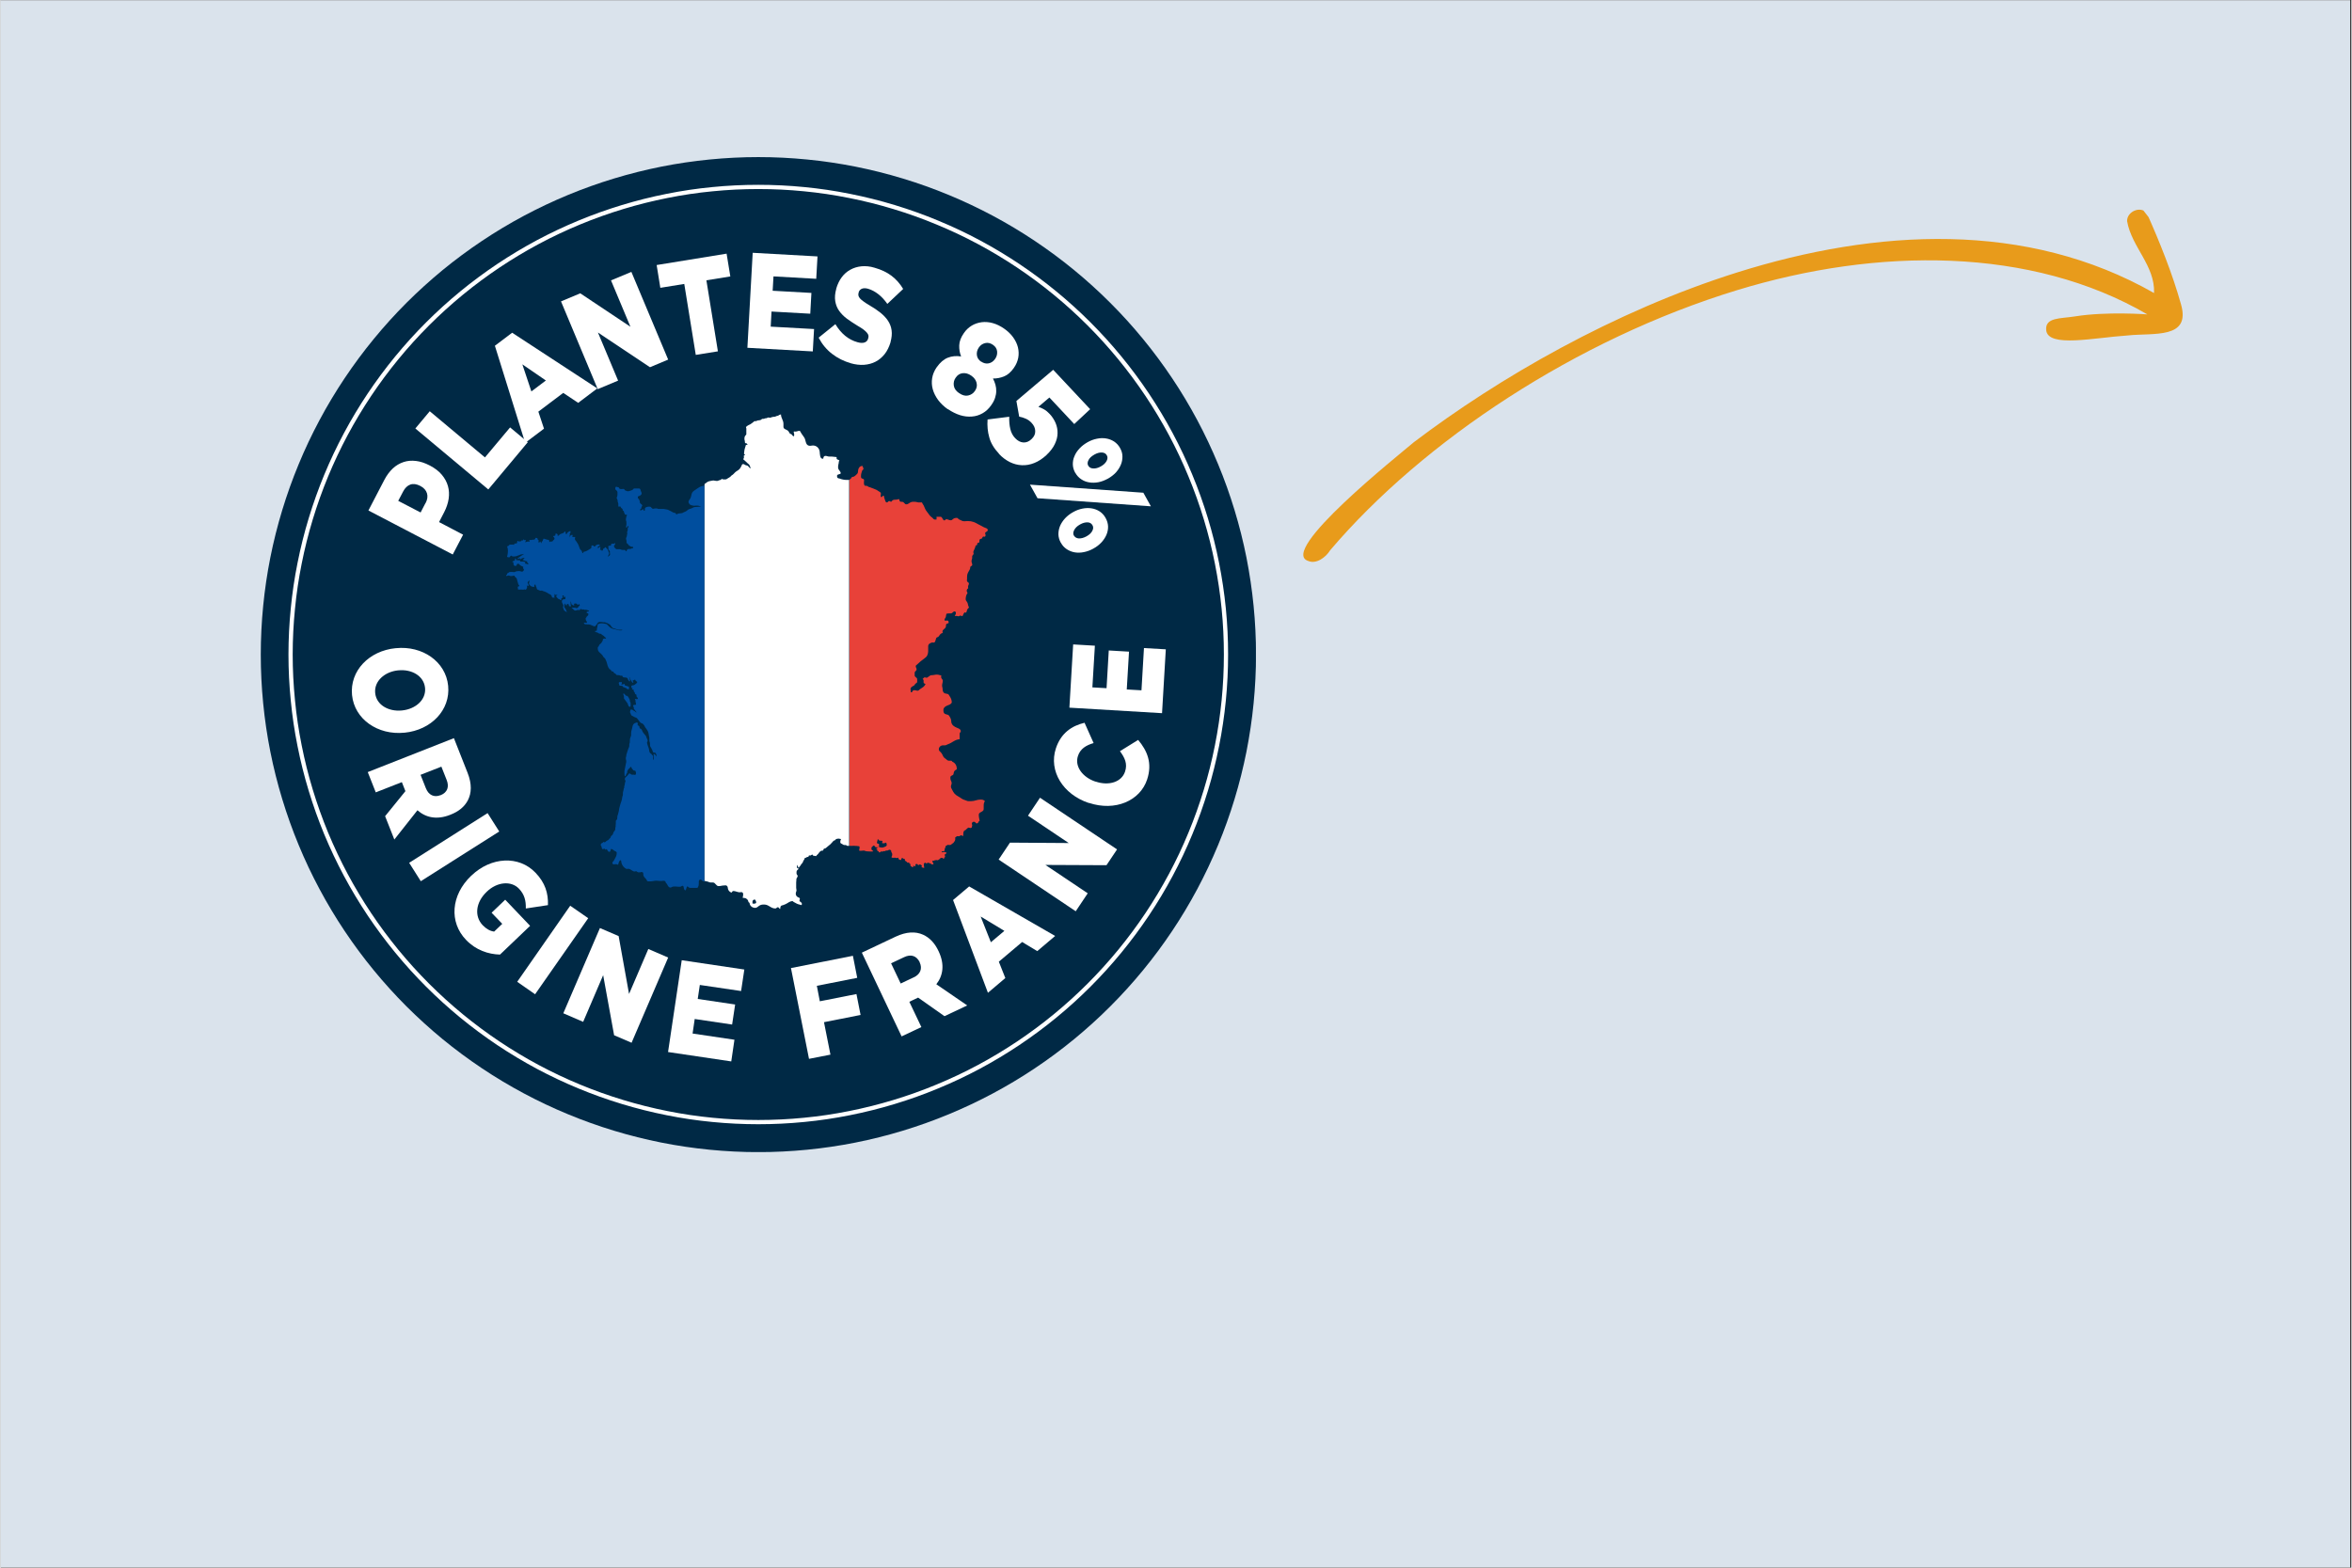 <svg xmlns="http://www.w3.org/2000/svg" xmlns:xlink="http://www.w3.org/1999/xlink" width="300" viewBox="0 0 224.88 150" height="200" preserveAspectRatio="xMidYMid meet"><rect x="0" y="0" width="224.88" height="150" fill="#333333" stroke="none"/><defs><clipPath id="a5669eddea"><path d="M 0 0.039 L 224.762 0.039 L 224.762 149.961 L 0 149.961 Z M 0 0.039 " clip-rule="nonzero"></path></clipPath><clipPath id="882c5633a2"><path d="M 24.887 15.031 L 120.086 15.031 L 120.086 110.23 L 24.887 110.23 Z M 24.887 15.031 " clip-rule="nonzero"></path></clipPath><clipPath id="79676731f1"><path d="M 124 20 L 209 20 L 209 54 L 124 54 Z M 124 20 " clip-rule="nonzero"></path></clipPath><clipPath id="12eea744f6"><path d="M 212.812 30.016 L 145.355 82.473 L 121.887 52.297 L 189.344 -0.164 Z M 212.812 30.016 " clip-rule="nonzero"></path></clipPath><clipPath id="1f7aa6b10b"><path d="M 145.262 82.547 L 212.719 30.086 L 189.25 -0.09 L 121.793 52.367 Z M 145.262 82.547 " clip-rule="nonzero"></path></clipPath></defs><g clip-path="url(#a5669eddea)"><path fill="#ffffff" d="M 0 0.039 L 224.879 0.039 L 224.879 149.961 L 0 149.961 Z M 0 0.039 " fill-opacity="1" fill-rule="nonzero"></path><path fill="#dae3ec" d="M 0 0.039 L 224.879 0.039 L 224.879 149.961 L 0 149.961 Z M 0 0.039 " fill-opacity="1" fill-rule="nonzero"></path></g><g clip-path="url(#882c5633a2)"><path fill="#002945" d="M 120.094 62.637 C 120.094 64.195 120.016 65.75 119.863 67.301 C 119.711 68.852 119.48 70.391 119.18 71.922 C 118.875 73.449 118.496 74.961 118.043 76.453 C 117.59 77.945 117.066 79.41 116.469 80.852 C 115.871 82.293 115.207 83.699 114.473 85.074 C 113.738 86.449 112.938 87.785 112.07 89.082 C 111.203 90.379 110.277 91.629 109.289 92.832 C 108.297 94.039 107.254 95.191 106.148 96.297 C 105.047 97.398 103.895 98.441 102.688 99.434 C 101.484 100.422 100.234 101.348 98.938 102.215 C 97.641 103.082 96.305 103.883 94.93 104.617 C 93.555 105.352 92.148 106.016 90.707 106.613 C 89.266 107.211 87.801 107.734 86.309 108.188 C 84.816 108.641 83.305 109.02 81.777 109.324 C 80.246 109.629 78.707 109.855 77.156 110.008 C 75.605 110.16 74.051 110.238 72.488 110.238 C 70.93 110.238 69.375 110.16 67.824 110.008 C 66.273 109.855 64.73 109.629 63.203 109.324 C 61.676 109.02 60.164 108.641 58.672 108.188 C 57.18 107.734 55.715 107.211 54.273 106.613 C 52.832 106.016 51.426 105.352 50.051 104.617 C 48.676 103.883 47.34 103.082 46.043 102.215 C 44.746 101.348 43.496 100.422 42.289 99.434 C 41.086 98.441 39.934 97.398 38.828 96.297 C 37.727 95.191 36.68 94.039 35.691 92.832 C 34.703 91.629 33.777 90.379 32.91 89.082 C 32.043 87.785 31.242 86.449 30.508 85.074 C 29.773 83.699 29.105 82.293 28.512 80.852 C 27.914 79.41 27.391 77.945 26.938 76.453 C 26.484 74.961 26.105 73.449 25.801 71.922 C 25.496 70.391 25.27 68.852 25.117 67.301 C 24.965 65.75 24.887 64.195 24.887 62.637 C 24.887 61.074 24.965 59.52 25.117 57.969 C 25.27 56.418 25.496 54.879 25.801 53.348 C 26.105 51.82 26.484 50.309 26.938 48.816 C 27.391 47.324 27.914 45.859 28.512 44.418 C 29.105 42.977 29.773 41.57 30.508 40.195 C 31.242 38.82 32.043 37.484 32.91 36.188 C 33.777 34.891 34.703 33.641 35.691 32.438 C 36.68 31.23 37.727 30.078 38.828 28.973 C 39.934 27.871 41.086 26.828 42.289 25.836 C 43.496 24.848 44.746 23.922 46.043 23.055 C 47.34 22.188 48.676 21.387 50.051 20.652 C 51.426 19.918 52.832 19.254 54.273 18.656 C 55.715 18.059 57.18 17.535 58.672 17.082 C 60.164 16.629 61.676 16.25 63.203 15.945 C 64.73 15.641 66.273 15.414 67.824 15.262 C 69.375 15.109 70.93 15.031 72.488 15.031 C 74.051 15.031 75.605 15.109 77.156 15.262 C 78.707 15.414 80.246 15.641 81.777 15.945 C 83.305 16.25 84.816 16.629 86.309 17.082 C 87.801 17.535 89.266 18.059 90.707 18.656 C 92.148 19.254 93.555 19.918 94.93 20.652 C 96.305 21.387 97.641 22.188 98.938 23.055 C 100.234 23.922 101.484 24.848 102.688 25.836 C 103.895 26.828 105.047 27.871 106.148 28.973 C 107.254 30.078 108.297 31.23 109.289 32.438 C 110.277 33.641 111.203 34.891 112.07 36.188 C 112.938 37.484 113.738 38.82 114.473 40.195 C 115.207 41.57 115.871 42.977 116.469 44.418 C 117.066 45.859 117.59 47.324 118.043 48.816 C 118.496 50.309 118.875 51.82 119.18 53.348 C 119.48 54.879 119.711 56.418 119.863 57.969 C 120.016 59.52 120.094 61.074 120.094 62.637 Z M 120.094 62.637 " fill-opacity="1" fill-rule="nonzero"></path><path stroke-linecap="butt" transform="matrix(0.641, 0, 0, 0.641, 24.887, 15.032)" fill="none" stroke-linejoin="miter" d="M 144.048 74.253 C 144.048 76.538 143.938 78.817 143.713 81.089 C 143.487 83.368 143.152 85.622 142.707 87.865 C 142.263 90.107 141.708 92.325 141.044 94.512 C 140.38 96.699 139.612 98.85 138.735 100.964 C 137.864 103.072 136.889 105.138 135.81 107.155 C 134.732 109.171 133.556 111.127 132.289 113.028 C 131.015 114.929 129.656 116.763 128.206 118.53 C 126.756 120.297 125.221 121.991 123.606 123.605 C 121.992 125.22 120.298 126.755 118.531 128.206 C 116.764 129.656 114.93 131.014 113.029 132.288 C 111.128 133.555 109.172 134.731 107.155 135.81 C 105.139 136.888 103.073 137.863 100.959 138.734 C 98.851 139.612 96.7 140.379 94.513 141.043 C 92.325 141.707 90.107 142.262 87.865 142.707 C 85.623 143.158 83.369 143.493 81.09 143.712 C 78.817 143.937 76.538 144.047 74.248 144.047 C 71.963 144.047 69.684 143.937 67.411 143.712 C 65.133 143.493 62.872 143.158 60.63 142.707 C 58.388 142.262 56.176 141.707 53.989 141.043 C 51.801 140.379 49.651 139.612 47.536 138.734 C 45.428 137.863 43.363 136.888 41.346 135.81 C 39.329 134.731 37.373 133.555 35.472 132.288 C 33.571 131.014 31.737 129.656 29.97 128.206 C 28.204 126.755 26.51 125.22 24.895 123.605 C 23.28 121.991 21.745 120.297 20.295 118.53 C 18.845 116.763 17.486 114.929 16.213 113.028 C 14.945 111.127 13.769 109.171 12.691 107.155 C 11.613 105.138 10.638 103.072 9.76 100.964 C 8.889 98.85 8.121 96.699 7.457 94.512 C 6.793 92.325 6.239 90.107 5.794 87.865 C 5.343 85.622 5.008 83.368 4.789 81.089 C 4.563 78.817 4.447 76.538 4.447 74.253 C 4.447 71.962 4.563 69.683 4.789 67.411 C 5.008 65.132 5.343 62.878 5.794 60.635 C 6.239 58.393 6.793 56.175 7.457 53.988 C 8.121 51.801 8.889 49.65 9.76 47.542 C 10.638 45.427 11.613 43.362 12.691 41.345 C 13.769 39.328 14.945 37.373 16.213 35.472 C 17.486 33.571 18.845 31.737 20.295 29.97 C 21.745 28.203 23.28 26.509 24.895 24.894 C 26.51 23.28 28.204 21.744 29.97 20.294 C 31.737 18.844 33.571 17.485 35.472 16.212 C 37.373 14.945 39.329 13.769 41.346 12.69 C 43.363 11.612 45.428 10.637 47.536 9.766 C 49.651 8.888 51.801 8.121 53.989 7.457 C 56.176 6.792 58.388 6.238 60.63 5.793 C 62.872 5.342 65.133 5.007 67.411 4.788 C 69.684 4.562 71.963 4.453 74.248 4.453 C 76.538 4.453 78.817 4.562 81.09 4.788 C 83.369 5.007 85.623 5.342 87.865 5.793 C 90.107 6.238 92.325 6.792 94.513 7.457 C 96.7 8.121 98.851 8.888 100.959 9.766 C 103.073 10.637 105.139 11.612 107.155 12.69 C 109.172 13.769 111.128 14.945 113.029 16.212 C 114.93 17.485 116.764 18.844 118.531 20.294 C 120.298 21.744 121.992 23.28 123.606 24.894 C 125.221 26.509 126.756 28.203 128.206 29.97 C 129.656 31.737 131.015 33.571 132.289 35.472 C 133.556 37.373 134.732 39.328 135.81 41.345 C 136.889 43.362 137.864 45.427 138.735 47.542 C 139.612 49.65 140.38 51.801 141.044 53.988 C 141.708 56.175 142.263 58.393 142.707 60.635 C 143.152 62.878 143.487 65.132 143.713 67.411 C 143.938 69.683 144.048 71.962 144.048 74.253 Z M 144.048 74.253 " stroke="#ffffff" stroke-width="0.63" stroke-opacity="1" stroke-miterlimit="10"></path></g><path fill="#ffffff" d="M 37.785 62.02 L 37.812 62.02 C 40.352 61.762 42.582 63.301 42.812 65.617 C 43.043 67.938 41.184 69.855 38.645 70.105 L 38.621 70.105 C 36.082 70.359 33.852 68.82 33.617 66.508 C 33.387 64.188 35.246 62.27 37.785 62.02 Z M 38.383 67.977 L 38.406 67.977 C 39.695 67.848 40.715 66.961 40.602 65.816 C 40.484 64.668 39.324 64.012 38.051 64.141 L 38.023 64.141 C 36.746 64.27 35.715 65.168 35.832 66.316 C 35.945 67.449 37.105 68.105 38.383 67.98 Z M 38.383 67.977 " fill-opacity="1" fill-rule="nonzero"></path><path fill="#ffffff" d="M 43.363 70.629 L 44.672 73.949 C 45.094 75.02 45.055 75.895 44.691 76.586 C 44.371 77.188 43.832 77.645 43.02 77.957 L 42.992 77.969 C 41.723 78.469 40.66 78.227 39.875 77.527 L 37.664 80.328 L 36.781 78.094 L 38.723 75.699 L 38.383 74.836 L 35.887 75.816 L 35.121 73.875 Z M 40.684 75.426 C 40.941 76.078 41.473 76.324 42.07 76.086 L 42.094 76.086 C 42.754 75.816 42.922 75.277 42.672 74.637 L 42.164 73.355 L 40.172 74.137 L 40.684 75.43 Z M 40.684 75.426 " fill-opacity="1" fill-rule="nonzero"></path><path fill="#ffffff" d="M 46.582 77.797 L 47.699 79.559 L 40.195 84.316 L 39.082 82.555 L 46.59 77.797 Z M 46.582 77.797 " fill-opacity="1" fill-rule="nonzero"></path><path fill="#ffffff" d="M 45.023 83.793 L 45.043 83.773 C 46.914 81.984 49.57 81.828 51.172 83.508 C 52.09 84.465 52.398 85.465 52.359 86.605 L 50.242 86.926 C 50.258 86.172 50.113 85.582 49.59 85.035 C 48.84 84.246 47.488 84.375 46.512 85.316 L 46.492 85.336 C 45.449 86.336 45.293 87.656 46.113 88.523 C 46.473 88.895 46.832 89.086 47.211 89.137 L 47.988 88.395 L 46.969 87.332 L 48.27 86.086 L 50.652 88.586 L 47.773 91.336 C 46.66 91.305 45.469 90.922 44.52 89.926 C 42.895 88.234 43.07 85.656 45.012 83.797 Z M 45.023 83.793 " fill-opacity="1" fill-rule="nonzero"></path><path fill="#ffffff" d="M 54.492 86.664 L 56.211 87.855 L 51.129 95.133 L 49.418 93.941 L 54.492 86.656 Z M 54.492 86.664 " fill-opacity="1" fill-rule="nonzero"></path><path fill="#ffffff" d="M 57.332 88.797 L 59.121 89.566 L 60.117 95.105 L 61.961 90.801 L 63.859 91.621 L 60.359 99.773 L 58.688 99.055 L 57.641 93.305 L 55.727 97.773 L 53.828 96.953 L 57.328 88.805 Z M 57.332 88.797 " fill-opacity="1" fill-rule="nonzero"></path><path fill="#ffffff" d="M 65.148 91.875 L 71.145 92.766 L 70.836 94.824 L 66.887 94.242 L 66.688 95.582 L 70.266 96.113 L 69.977 98.031 L 66.398 97.5 L 66.195 98.891 L 70.199 99.484 L 69.895 101.559 L 63.848 100.66 L 65.156 91.883 Z M 65.148 91.875 " fill-opacity="1" fill-rule="nonzero"></path><path fill="#ffffff" d="M 75.613 92.625 L 81.531 91.453 L 81.945 93.562 L 78.082 94.324 L 78.367 95.805 L 81.871 95.113 L 82.266 97.113 L 78.766 97.805 L 79.383 100.91 L 77.332 101.312 L 75.605 92.621 Z M 75.613 92.625 " fill-opacity="1" fill-rule="nonzero"></path><path fill="#ffffff" d="M 82.387 91.152 L 85.613 89.625 C 86.66 89.133 87.531 89.113 88.242 89.434 C 88.863 89.715 89.359 90.223 89.73 91.016 L 89.742 91.043 C 90.324 92.281 90.16 93.355 89.512 94.176 L 92.469 96.203 L 90.293 97.23 L 87.77 95.453 L 86.93 95.852 L 88.082 98.273 L 86.191 99.164 Z M 87.355 93.516 C 87.992 93.215 88.195 92.672 87.922 92.086 L 87.922 92.062 C 87.605 91.422 87.055 91.285 86.434 91.582 L 85.184 92.172 L 86.102 94.105 L 87.355 93.512 Z M 87.355 93.516 " fill-opacity="1" fill-rule="nonzero"></path><path fill="#ffffff" d="M 91.113 86.117 L 92.652 84.816 L 100.879 89.555 L 99.168 91.004 L 97.723 90.133 L 95.492 92.016 L 96.113 93.582 L 94.449 94.992 Z M 96.02 89.066 L 93.754 87.695 L 94.73 90.156 L 96.023 89.066 Z M 96.02 89.066 " fill-opacity="1" fill-rule="nonzero"></path><path fill="#ffffff" d="M 95.473 82.246 L 96.559 80.625 L 102.18 80.664 L 98.281 78.047 L 99.43 76.328 L 106.801 81.273 L 105.789 82.785 L 99.949 82.758 L 103.996 85.473 L 102.848 87.191 Z M 95.473 82.246 " fill-opacity="1" fill-rule="nonzero"></path><path fill="#ffffff" d="M 104.109 76.828 L 104.086 76.828 C 101.637 76.008 100.238 73.777 100.949 71.609 C 101.43 70.148 102.461 69.449 103.691 69.156 L 104.559 71.098 C 103.832 71.309 103.281 71.648 103.059 72.336 C 102.727 73.336 103.508 74.375 104.73 74.785 L 104.758 74.785 C 106.02 75.215 107.238 74.828 107.566 73.828 C 107.816 73.086 107.547 72.508 107.078 71.875 L 108.82 70.797 C 109.688 71.836 110.195 73.008 109.68 74.578 C 109.008 76.625 106.621 77.656 104.117 76.824 Z M 104.109 76.828 " fill-opacity="1" fill-rule="nonzero"></path><path fill="#ffffff" d="M 102.242 67.711 L 102.602 61.66 L 104.68 61.781 L 104.441 65.77 L 105.797 65.848 L 106.008 62.238 L 107.945 62.352 L 107.73 65.969 L 109.137 66.051 L 109.375 62.008 L 111.465 62.129 L 111.105 68.238 L 102.25 67.711 Z M 102.242 67.711 " fill-opacity="1" fill-rule="nonzero"></path><path fill="#004e9e" d="M 59.867 66.586 C 59.789 66.551 59.781 66.488 59.711 66.441 C 59.688 66.43 59.66 66.422 59.66 66.398 C 59.66 66.387 59.66 66.379 59.66 66.367 L 59.566 66.367 L 59.566 66.406 C 59.566 66.5 59.629 66.547 59.629 66.641 L 59.629 66.789 C 59.629 66.859 59.68 66.891 59.719 66.949 C 59.797 67.07 59.848 67.129 59.93 67.238 C 59.996 67.32 60 67.387 60.039 67.48 C 60.07 67.559 60.109 67.629 60.191 67.629 C 60.289 67.629 60.27 67.496 60.27 67.398 C 60.27 67.301 60.27 67.25 60.238 67.168 C 60.227 67.137 60.191 67.121 60.191 67.086 L 60.191 66.98 C 60.191 66.949 60.176 66.93 60.156 66.898 C 60.098 66.781 60.066 66.719 59.988 66.621 C 59.957 66.586 59.918 66.586 59.871 66.566 Z M 59.867 66.586 " fill-opacity="1" fill-rule="nonzero"></path><path fill="#004e9e" d="M 59.211 65.598 C 59.281 65.617 59.32 65.621 59.398 65.621 C 59.426 65.621 59.441 65.621 59.469 65.621 C 59.508 65.621 59.496 65.68 59.516 65.711 C 59.527 65.73 59.551 65.73 59.578 65.738 C 59.637 65.75 59.668 65.777 59.719 65.801 C 59.766 65.82 59.797 65.816 59.84 65.832 C 59.871 65.848 59.871 65.887 59.906 65.906 C 59.938 65.938 59.977 65.941 60.02 65.941 L 60.117 65.941 L 60.117 65.871 C 60.117 65.871 60.102 65.828 60.102 65.797 L 60.102 65.68 C 60.051 65.68 60.02 65.691 59.977 65.68 C 59.961 65.68 59.961 65.66 59.949 65.648 C 59.91 65.617 59.871 65.621 59.82 65.621 C 59.777 65.621 59.738 65.598 59.719 65.559 C 59.699 65.508 59.699 65.438 59.648 65.438 C 59.598 65.438 59.57 65.488 59.516 65.488 L 59.41 65.488 C 59.41 65.488 59.379 65.461 59.352 65.449 C 59.379 65.418 59.438 65.418 59.438 65.371 C 59.438 65.332 59.426 65.309 59.418 65.27 C 59.387 65.27 59.379 65.27 59.352 65.258 C 59.328 65.258 59.316 65.27 59.289 65.27 L 59.18 65.27 C 59.18 65.27 59.129 65.309 59.129 65.348 C 59.129 65.398 59.156 65.422 59.168 65.469 C 59.188 65.527 59.168 65.598 59.227 65.609 Z M 59.211 65.598 " fill-opacity="1" fill-rule="nonzero"></path><path fill="#004e9e" d="M 67.215 46.473 C 67.098 46.535 67.016 46.523 66.898 46.582 C 66.824 46.621 66.785 46.652 66.715 46.695 C 66.629 46.754 66.586 46.793 66.496 46.844 C 66.297 46.973 66.148 47.062 66.098 47.285 C 66.059 47.441 66.055 47.535 65.984 47.676 C 65.91 47.82 65.805 47.875 65.805 48.031 C 65.805 48.102 65.836 48.141 65.875 48.195 C 65.895 48.23 65.906 48.254 65.938 48.273 C 66.066 48.355 66.16 48.363 66.324 48.391 C 66.426 48.391 66.477 48.375 66.578 48.375 C 66.746 48.375 66.848 48.41 67.008 48.465 C 66.945 48.484 66.898 48.48 66.836 48.484 C 66.68 48.504 66.598 48.504 66.445 48.512 C 66.285 48.512 66.215 48.602 66.066 48.652 C 65.918 48.695 65.82 48.711 65.699 48.82 C 65.578 48.93 65.488 48.961 65.336 49.023 C 65.285 49.043 65.258 49.074 65.207 49.09 C 64.98 49.141 64.82 49.09 64.645 49.23 C 64.609 49.16 64.586 49.102 64.508 49.074 C 64.449 49.055 64.41 49.074 64.355 49.043 C 64.23 48.984 64.176 48.945 64.059 48.883 C 63.898 48.793 63.805 48.75 63.617 48.73 C 63.547 48.723 63.5 48.695 63.43 48.695 C 63.238 48.695 63.137 48.695 62.945 48.695 C 62.859 48.695 62.82 48.645 62.746 48.645 L 62.617 48.645 C 62.539 48.645 62.5 48.684 62.426 48.684 C 62.277 48.684 62.25 48.48 62.105 48.48 C 62.047 48.48 62.016 48.48 61.949 48.48 C 61.887 48.48 61.848 48.512 61.785 48.523 C 61.699 48.551 61.629 48.602 61.629 48.691 L 61.629 48.82 C 61.629 48.82 61.609 48.875 61.586 48.875 C 61.539 48.875 61.508 48.84 61.496 48.793 C 61.488 48.762 61.488 48.715 61.457 48.715 C 61.426 48.715 61.418 48.742 61.391 48.762 C 61.34 48.805 61.297 48.832 61.227 48.832 C 61.199 48.832 61.16 48.82 61.16 48.793 C 61.16 48.73 61.227 48.711 61.27 48.664 C 61.316 48.621 61.289 48.555 61.309 48.5 C 61.328 48.445 61.379 48.441 61.379 48.383 C 61.379 48.25 61.227 48.234 61.16 48.121 C 61.148 48.004 61.148 47.934 61.098 47.832 C 61.051 47.734 60.957 47.703 60.957 47.594 C 60.957 47.555 60.957 47.531 60.98 47.504 C 61.027 47.453 61.09 47.473 61.148 47.434 C 61.238 47.371 61.32 47.32 61.32 47.211 C 61.32 47.102 61.25 47.043 61.23 46.934 C 61.211 46.836 61.176 46.742 61.086 46.742 C 60.887 46.742 60.77 46.742 60.57 46.742 C 60.488 46.875 60.379 46.914 60.23 46.953 C 60.156 46.973 60.117 47.004 60.039 47.004 C 59.941 47.004 59.879 46.992 59.797 46.941 C 59.766 46.922 59.73 46.926 59.707 46.895 C 59.676 46.844 59.66 46.781 59.602 46.781 C 59.527 46.781 59.488 46.793 59.41 46.793 C 59.336 46.793 59.277 46.801 59.211 46.762 C 59.16 46.73 59.168 46.664 59.121 46.633 C 59.098 46.613 59.07 46.621 59.031 46.613 C 58.98 46.602 58.949 46.574 58.891 46.574 C 58.828 46.574 58.801 46.645 58.801 46.711 C 58.801 46.762 58.801 46.793 58.82 46.844 C 58.836 46.871 58.867 46.871 58.887 46.895 C 58.949 46.965 59.008 47.012 59.008 47.102 L 59.008 47.363 C 58.996 47.426 59 47.461 58.98 47.523 C 58.969 47.57 58.93 47.582 58.93 47.625 C 58.93 47.672 58.949 47.691 58.969 47.73 C 59.008 47.805 59.027 47.863 59.027 47.945 C 59.027 48.055 59.09 48.105 59.09 48.215 L 59.09 48.402 C 59.09 48.441 59.109 48.484 59.148 48.484 C 59.191 48.484 59.211 48.453 59.258 48.453 C 59.316 48.453 59.309 48.531 59.348 48.574 C 59.391 48.641 59.449 48.641 59.488 48.703 C 59.52 48.754 59.488 48.82 59.531 48.855 C 59.551 48.875 59.578 48.875 59.598 48.895 C 59.629 48.934 59.621 48.973 59.637 49.016 C 59.641 49.051 59.66 49.07 59.676 49.105 C 59.699 49.172 59.719 49.25 59.789 49.25 L 59.906 49.25 L 59.906 49.344 C 59.906 49.391 59.848 49.402 59.848 49.445 C 59.848 49.473 59.848 49.492 59.848 49.52 C 59.848 49.574 59.816 49.605 59.816 49.664 L 59.816 49.77 C 59.816 49.82 59.852 49.844 59.859 49.895 C 59.871 49.992 59.871 50.043 59.871 50.141 C 59.871 50.234 59.836 50.281 59.836 50.375 L 59.836 50.48 C 59.836 50.48 59.867 50.48 59.887 50.48 C 59.926 50.48 59.926 50.434 59.949 50.402 C 59.98 50.359 60 50.332 60.051 50.312 C 60.051 50.352 60.066 50.371 60.066 50.402 C 60.066 50.473 59.988 50.492 59.988 50.562 L 59.988 50.734 C 59.988 50.805 59.93 50.844 59.93 50.914 C 59.93 50.973 59.949 51.004 59.949 51.07 C 59.949 51.113 59.93 51.141 59.918 51.184 C 59.906 51.242 59.918 51.273 59.898 51.332 C 59.879 51.41 59.828 51.449 59.828 51.523 C 59.828 51.633 59.879 51.684 59.879 51.793 L 59.879 51.895 C 59.879 52.004 59.996 52.02 60.047 52.109 C 60.086 52.18 60.121 52.215 60.199 52.242 C 60.246 52.254 60.258 52.289 60.301 52.305 C 60.367 52.332 60.418 52.301 60.477 52.324 C 60.52 52.344 60.508 52.395 60.516 52.449 C 60.477 52.461 60.441 52.449 60.406 52.461 C 60.336 52.484 60.301 52.523 60.23 52.523 L 60.102 52.523 C 60.016 52.523 59.949 52.555 59.91 52.641 C 59.887 52.684 59.879 52.75 59.82 52.75 C 59.797 52.75 59.797 52.715 59.781 52.691 C 59.766 52.652 59.746 52.629 59.707 52.621 C 59.641 52.613 59.609 52.621 59.547 52.621 C 59.461 52.621 59.41 52.613 59.336 52.582 C 59.301 52.57 59.281 52.551 59.25 52.551 C 59.129 52.551 59.059 52.551 58.938 52.551 C 58.871 52.551 58.84 52.504 58.797 52.461 C 58.73 52.402 58.68 52.352 58.68 52.27 C 58.68 52.16 58.797 52.125 58.797 52.023 L 58.797 51.965 L 58.777 51.965 C 58.711 52.023 58.648 52.023 58.566 52.023 L 58.441 52.023 C 58.406 52.023 58.41 52.082 58.406 52.121 C 58.406 52.16 58.387 52.191 58.348 52.203 C 58.27 52.23 58.199 52.191 58.148 52.254 C 58.148 52.281 58.121 52.293 58.121 52.32 C 58.121 52.371 58.156 52.391 58.16 52.441 L 58.137 52.543 C 58.156 52.645 58.281 52.66 58.281 52.762 L 58.281 52.902 C 58.281 52.949 58.297 52.98 58.297 53.023 C 58.297 53.07 58.297 53.102 58.262 53.141 C 58.238 53.18 58.191 53.172 58.16 53.203 C 58.137 53.223 58.121 53.25 58.098 53.27 L 58.078 53.27 C 58.109 53.141 58.211 53.082 58.211 52.949 C 58.211 52.859 58.156 52.82 58.129 52.734 C 58.117 52.684 58.117 52.652 58.09 52.609 C 58.051 52.543 58.012 52.512 57.957 52.461 C 57.918 52.422 57.906 52.359 57.848 52.359 C 57.789 52.359 57.789 52.441 57.738 52.473 C 57.699 52.492 57.656 52.484 57.641 52.523 C 57.617 52.59 57.629 52.684 57.559 52.684 L 57.48 52.684 C 57.48 52.684 57.48 52.645 57.48 52.621 C 57.477 52.621 57.469 52.609 57.457 52.609 C 57.438 52.609 57.43 52.621 57.41 52.621 C 57.387 52.621 57.371 52.621 57.352 52.621 L 57.352 52.57 C 57.352 52.57 57.371 52.531 57.371 52.504 C 57.371 52.434 57.371 52.391 57.371 52.32 C 57.367 52.32 57.359 52.305 57.348 52.305 C 57.309 52.305 57.309 52.352 57.277 52.371 C 57.227 52.402 57.191 52.43 57.137 52.461 C 57.137 52.449 57.121 52.434 57.121 52.422 C 57.121 52.391 57.137 52.371 57.141 52.34 C 57.141 52.312 57.141 52.289 57.16 52.273 C 57.227 52.25 57.316 52.242 57.316 52.172 C 57.316 52.125 57.27 52.094 57.227 52.094 C 57.16 52.094 57.129 52.109 57.066 52.125 C 57.027 52.133 56.992 52.125 56.977 52.152 C 56.922 52.223 56.879 52.289 56.789 52.289 C 56.75 52.289 56.742 52.25 56.719 52.223 C 56.691 52.191 56.656 52.191 56.617 52.191 C 56.578 52.191 56.539 52.18 56.527 52.211 C 56.5 52.289 56.527 52.344 56.508 52.422 C 56.5 52.461 56.461 52.473 56.43 52.492 C 56.352 52.539 56.316 52.57 56.238 52.613 C 56.129 52.68 56.066 52.723 55.941 52.762 C 55.879 52.781 55.84 52.789 55.777 52.801 C 55.73 52.812 55.742 52.879 55.742 52.922 L 55.68 52.922 C 55.609 52.844 55.621 52.762 55.562 52.68 C 55.52 52.613 55.457 52.602 55.422 52.531 C 55.32 52.262 55.281 52.094 55.109 51.863 C 55.109 51.859 55.109 51.852 55.109 51.844 C 55.109 51.801 55.051 51.801 55.027 51.77 C 55 51.73 54.992 51.703 54.973 51.664 C 54.957 51.625 54.93 51.609 54.93 51.57 C 54.93 51.52 54.961 51.484 54.961 51.434 C 54.961 51.414 54.961 51.402 54.961 51.383 L 54.789 51.383 C 54.75 51.383 54.723 51.371 54.688 51.371 C 54.688 51.352 54.688 51.344 54.688 51.324 C 54.688 51.281 54.73 51.262 54.73 51.211 C 54.73 51.18 54.68 51.184 54.648 51.184 C 54.531 51.184 54.5 51.285 54.41 51.359 L 54.383 51.359 L 54.383 51.34 C 54.422 51.281 54.457 51.242 54.457 51.172 C 54.457 51.141 54.441 51.121 54.441 51.09 C 54.441 51.02 54.52 51 54.52 50.93 L 54.52 50.824 C 54.52 50.824 54.488 50.824 54.469 50.824 C 54.371 50.824 54.332 50.902 54.25 50.941 C 54.18 50.973 54.199 51.102 54.117 51.102 L 54.07 51.102 C 54.062 51.004 54.031 50.953 54.031 50.863 L 53.992 50.863 C 53.922 50.863 53.91 50.934 53.867 50.98 C 53.848 51 53.82 51 53.801 51.004 C 53.742 51.031 53.711 51.051 53.648 51.062 C 53.559 51.082 53.52 51.121 53.449 51.18 C 53.422 51.203 53.418 51.234 53.383 51.25 C 53.352 51.262 53.328 51.262 53.293 51.273 L 53.281 51.254 L 53.281 51.125 C 53.223 51.074 53.172 51.051 53.098 51.043 C 53.082 51.113 53.082 51.16 53.059 51.23 C 53.043 51.27 53 51.262 52.969 51.273 C 52.922 51.285 52.891 51.285 52.848 51.293 C 52.883 51.395 52.988 51.422 52.988 51.531 C 52.988 51.621 52.902 51.645 52.848 51.715 C 52.809 51.77 52.781 51.824 52.723 51.824 C 52.688 51.824 52.668 51.801 52.633 51.789 C 52.621 51.84 52.578 51.852 52.527 51.852 L 52.492 51.852 C 52.492 51.77 52.492 51.691 52.422 51.66 C 52.359 51.633 52.312 51.66 52.258 51.633 C 52.18 51.602 52.133 51.582 52.051 51.57 C 52.012 51.57 51.992 51.535 51.953 51.535 C 51.93 51.535 51.93 51.562 51.918 51.582 C 51.871 51.645 51.863 51.699 51.852 51.781 C 51.793 51.781 51.75 51.832 51.75 51.891 C 51.75 51.902 51.762 51.902 51.762 51.914 C 51.762 51.93 51.758 51.941 51.75 51.953 L 51.703 51.953 C 51.652 51.91 51.68 51.812 51.613 51.812 C 51.559 51.812 51.57 51.914 51.52 51.914 C 51.48 51.914 51.449 51.895 51.449 51.859 C 51.449 51.805 51.469 51.773 51.469 51.723 C 51.469 51.641 51.348 51.633 51.348 51.551 C 51.348 51.523 51.352 51.512 51.359 51.484 C 51.293 51.48 51.258 51.465 51.191 51.465 C 51.148 51.465 51.148 51.523 51.129 51.57 C 51.109 51.613 51.062 51.621 51.02 51.633 C 50.961 51.645 50.93 51.633 50.871 51.645 C 50.832 51.645 50.812 51.664 50.773 51.664 L 50.629 51.664 C 50.629 51.664 50.59 51.684 50.562 51.684 C 50.578 51.742 50.598 51.762 50.609 51.82 C 50.598 51.82 50.59 51.832 50.578 51.832 C 50.539 51.832 50.512 51.812 50.473 51.812 C 50.359 51.812 50.301 51.871 50.184 51.891 C 50.184 51.883 50.184 51.875 50.184 51.871 C 50.184 51.812 50.242 51.789 50.242 51.723 C 50.242 51.699 50.242 51.664 50.211 51.664 C 50.172 51.664 50.152 51.68 50.121 51.684 C 50.082 51.645 50.051 51.621 50 51.609 C 49.98 51.645 49.988 51.672 49.988 51.711 C 49.922 51.715 49.883 51.711 49.82 51.711 C 49.82 51.73 49.82 51.75 49.809 51.77 C 49.773 51.812 49.719 51.789 49.668 51.793 C 49.633 51.793 49.621 51.82 49.59 51.82 C 49.539 51.82 49.523 51.754 49.473 51.754 C 49.402 51.754 49.422 51.852 49.41 51.922 C 49.402 51.965 49.363 52.004 49.312 52.004 L 49.211 52.004 C 49.211 52.004 49.168 52.012 49.148 52.031 C 49.121 52.055 49.148 52.094 49.121 52.113 C 49.102 52.133 49.082 52.125 49.059 52.125 C 49.039 52.125 49.039 52.109 49.02 52.102 C 48.953 52.102 48.918 52.113 48.852 52.113 C 48.773 52.113 48.703 52.082 48.66 52.145 C 48.629 52.199 48.594 52.223 48.539 52.25 C 48.504 52.262 48.453 52.262 48.453 52.301 C 48.453 52.352 48.488 52.371 48.492 52.414 C 48.52 52.531 48.531 52.602 48.531 52.715 C 48.531 52.863 48.512 52.949 48.492 53.094 C 48.488 53.164 48.449 53.199 48.449 53.27 C 48.449 53.281 48.453 53.289 48.461 53.293 C 48.531 53.293 48.57 53.332 48.648 53.332 C 48.68 53.332 48.691 53.305 48.711 53.281 C 48.762 53.223 48.793 53.164 48.871 53.164 C 48.891 53.164 48.883 53.199 48.902 53.203 C 48.949 53.23 48.98 53.242 49.031 53.242 L 49.141 53.242 C 49.262 53.242 49.332 53.219 49.441 53.172 C 49.512 53.141 49.562 53.141 49.633 53.102 C 49.793 53.012 49.918 53.055 50.09 52.992 C 49.941 53.082 49.871 53.145 49.723 53.234 C 49.66 53.273 49.621 53.305 49.559 53.352 C 49.5 53.391 49.441 53.422 49.441 53.492 C 49.543 53.469 49.59 53.441 49.691 53.414 L 49.691 53.434 C 49.691 53.434 49.691 53.453 49.691 53.453 L 49.691 53.504 L 49.73 53.504 C 49.781 53.504 49.793 53.461 49.84 53.434 C 49.934 53.383 50.008 53.383 50.113 53.371 L 50.113 53.395 C 50.082 53.449 50.051 53.48 50 53.52 C 49.98 53.539 49.949 53.543 49.949 53.57 C 49.949 53.613 50.008 53.609 50.043 53.613 C 50.098 53.629 50.129 53.645 50.18 53.664 C 50.262 53.699 50.312 53.703 50.41 53.719 C 50.383 53.75 50.352 53.762 50.34 53.801 C 50.379 53.812 50.398 53.84 50.43 53.871 C 50.449 53.895 50.492 53.895 50.492 53.934 C 50.492 53.973 50.461 54.004 50.422 54.004 C 50.379 54.004 50.371 53.941 50.332 53.941 C 50.301 53.941 50.289 53.953 50.258 53.953 C 50.211 53.953 50.172 53.922 50.172 53.879 C 50.172 53.844 50.191 53.832 50.191 53.809 L 50.191 53.773 C 50.113 53.773 50.078 53.73 50 53.73 L 49.852 53.73 C 49.793 53.73 49.758 53.719 49.699 53.719 C 49.699 53.684 49.699 53.672 49.699 53.641 C 49.699 53.621 49.68 53.609 49.66 53.609 L 49.531 53.609 C 49.449 53.609 49.402 53.59 49.32 53.59 C 49.32 53.562 49.32 53.551 49.32 53.531 C 49.32 53.484 49.289 53.441 49.242 53.441 L 49.203 53.441 C 49.203 53.523 49.223 53.609 49.152 53.645 C 49.078 53.691 48.961 53.68 48.961 53.77 L 48.961 53.793 C 49 53.801 49.023 53.809 49.07 53.809 L 49.07 53.844 L 49.051 53.934 C 49.062 54 49.078 54.039 49.113 54.09 C 49.129 54.113 49.141 54.145 49.168 54.145 L 49.289 54.145 C 49.359 54.145 49.359 54.059 49.391 53.992 C 49.418 53.941 49.469 53.941 49.523 53.941 C 49.582 53.941 49.609 53.984 49.648 54.031 C 49.691 54.082 49.73 54.102 49.789 54.141 C 49.84 54.172 49.871 54.184 49.93 54.203 C 49.969 54.219 50.008 54.23 50.008 54.27 C 50.008 54.293 49.973 54.301 49.973 54.324 C 49.973 54.41 50.062 54.434 50.062 54.52 C 50.062 54.543 50.062 54.57 50.051 54.59 C 50.023 54.613 49.98 54.602 49.969 54.633 C 49.953 54.66 49.953 54.699 49.922 54.699 C 49.793 54.699 49.723 54.641 49.594 54.641 C 49.492 54.641 49.441 54.652 49.34 54.664 C 49.25 54.68 49.219 54.742 49.129 54.742 C 49.023 54.742 48.973 54.723 48.871 54.723 C 48.773 54.723 48.711 54.723 48.629 54.754 C 48.602 54.781 48.594 54.809 48.562 54.824 C 48.539 54.844 48.504 54.824 48.48 54.852 C 48.441 54.891 48.473 54.934 48.441 54.98 C 48.422 55.012 48.363 55.004 48.363 55.043 C 48.363 55.062 48.363 55.074 48.363 55.102 L 48.449 55.102 C 48.504 55.102 48.531 55.059 48.59 55.059 C 48.633 55.059 48.66 55.074 48.703 55.094 C 48.773 55.129 48.832 55.113 48.91 55.113 C 49 55.113 49.043 55.074 49.133 55.074 C 49.16 55.074 49.16 55.113 49.172 55.141 C 49.184 55.172 49.199 55.184 49.219 55.203 C 49.262 55.242 49.301 55.254 49.332 55.301 C 49.398 55.383 49.398 55.453 49.422 55.551 C 49.449 55.652 49.473 55.703 49.5 55.809 C 49.512 55.863 49.512 55.91 49.551 55.953 C 49.578 55.988 49.613 55.988 49.613 56.023 C 49.613 56.062 49.594 56.09 49.57 56.109 C 49.531 56.133 49.469 56.121 49.469 56.164 C 49.469 56.262 49.5 56.312 49.5 56.41 L 49.832 56.41 C 49.883 56.41 49.918 56.422 49.969 56.422 C 50.039 56.422 50.078 56.398 50.148 56.398 C 50.191 56.398 50.203 56.43 50.25 56.434 C 50.281 56.34 50.359 56.301 50.359 56.199 C 50.359 56.113 50.359 56.062 50.328 55.988 C 50.379 56.004 50.391 56.078 50.441 56.078 C 50.488 56.078 50.512 56.023 50.512 55.98 C 50.512 55.953 50.488 55.941 50.473 55.914 C 50.453 55.883 50.453 55.859 50.449 55.824 C 50.441 55.793 50.41 55.773 50.41 55.738 C 50.41 55.699 50.449 55.684 50.469 55.652 C 50.5 55.602 50.52 55.559 50.582 55.543 L 50.582 55.629 C 50.582 55.711 50.539 55.75 50.539 55.824 C 50.539 55.891 50.578 55.922 50.613 55.973 C 50.711 56.113 50.848 56.152 51.02 56.152 C 51.031 56.152 51.043 56.152 51.059 56.152 C 51.059 56.09 51.059 56.059 51.059 55.992 C 51.059 55.953 51.098 55.93 51.129 55.93 C 51.168 55.93 51.18 55.98 51.188 56.02 C 51.188 56.051 51.203 56.07 51.211 56.109 C 51.219 56.148 51.25 56.16 51.262 56.199 C 51.289 56.254 51.273 56.293 51.301 56.352 C 51.34 56.422 51.402 56.43 51.48 56.461 C 51.559 56.488 51.598 56.523 51.68 56.523 C 51.711 56.523 51.723 56.504 51.758 56.504 C 51.809 56.504 51.832 56.531 51.883 56.551 C 52.027 56.602 52.109 56.613 52.238 56.691 C 52.32 56.742 52.367 56.77 52.449 56.82 C 52.527 56.871 52.598 56.863 52.648 56.934 C 52.668 56.969 52.691 56.98 52.711 57.012 C 52.738 57.062 52.719 57.113 52.762 57.152 C 52.832 57.219 52.902 57.172 53 57.184 C 53 57.172 53 57.168 53 57.148 C 53 57.113 52.949 57.109 52.949 57.078 C 52.949 57.039 52.98 57.02 53.008 56.988 L 52.961 56.828 C 53.031 56.871 53.062 56.922 53.148 56.934 L 53.199 56.91 L 53.238 56.91 C 53.238 56.91 53.25 56.922 53.25 56.93 C 53.25 56.992 53.133 56.992 53.133 57.059 C 53.133 57.094 53.18 57.102 53.199 57.129 C 53.242 57.199 53.277 57.238 53.34 57.293 C 53.371 57.328 53.418 57.312 53.457 57.332 C 53.512 57.352 53.512 57.422 53.578 57.422 L 53.629 57.422 C 53.629 57.352 53.617 57.281 53.668 57.238 C 53.707 57.203 53.777 57.211 53.777 57.16 C 53.777 57.094 53.742 57.062 53.742 57 C 53.742 56.988 53.742 56.98 53.742 56.969 C 53.801 56.969 53.848 56.969 53.883 57.012 L 53.867 57.078 L 53.867 57.141 C 53.867 57.141 53.891 57.141 53.91 57.141 C 53.961 57.141 53.973 57.082 54.027 57.078 L 54.027 57.199 C 54.027 57.242 54.047 57.289 54.008 57.312 C 53.949 57.352 53.891 57.332 53.82 57.352 C 53.73 57.379 53.691 57.461 53.691 57.551 C 53.691 57.66 53.742 57.719 53.789 57.812 C 53.809 57.852 53.832 57.879 53.832 57.922 C 53.832 58 53.797 58.039 53.797 58.113 C 53.797 58.168 53.828 58.184 53.84 58.23 C 53.867 58.328 53.883 58.398 53.969 58.453 C 54.031 58.508 54.09 58.508 54.152 58.57 C 54.152 58.562 54.168 58.559 54.168 58.551 C 54.168 58.52 54.141 58.508 54.129 58.48 C 54.098 58.398 54.098 58.34 54.047 58.27 C 53.98 58.18 53.918 58.129 53.918 58.02 C 53.918 57.91 53.949 57.859 53.961 57.758 C 53.973 57.758 53.973 57.758 53.988 57.758 C 54.012 57.758 54.02 57.789 54.027 57.812 C 54.047 57.863 54.062 57.898 54.109 57.93 L 54.148 57.93 C 54.148 57.871 54.16 57.793 54.219 57.793 C 54.25 57.793 54.27 57.789 54.301 57.793 C 54.328 57.801 54.328 57.828 54.34 57.852 C 54.359 57.902 54.371 57.941 54.371 57.992 L 54.391 58.008 L 54.57 58.008 L 54.57 57.949 C 54.57 57.949 54.559 57.93 54.547 57.922 C 54.52 57.902 54.527 57.871 54.527 57.832 L 54.527 57.562 L 54.539 57.543 C 54.598 57.648 54.57 57.738 54.629 57.84 C 54.637 57.859 54.66 57.844 54.672 57.859 C 54.723 57.902 54.77 57.918 54.832 57.934 L 54.867 57.934 L 54.867 57.863 C 54.867 57.863 54.852 57.832 54.852 57.809 C 54.852 57.762 54.898 57.742 54.941 57.742 C 55.02 57.742 55.07 57.742 55.129 57.781 C 55.168 57.809 55.172 57.871 55.219 57.871 C 55.277 57.871 55.289 57.812 55.34 57.789 C 55.359 57.84 55.402 57.863 55.402 57.922 C 55.402 57.969 55.359 57.973 55.32 57.992 C 55.281 58.02 55.277 58.059 55.258 58.094 C 55.219 58.16 55.16 58.191 55.09 58.191 C 55.039 58.191 55.02 58.148 54.969 58.148 C 54.84 58.148 54.777 58.148 54.648 58.148 C 54.648 58.16 54.637 58.168 54.637 58.18 C 54.637 58.199 54.66 58.199 54.672 58.203 C 54.73 58.242 54.77 58.273 54.812 58.328 C 54.859 58.379 54.902 58.418 54.973 58.418 C 55.082 58.418 55.141 58.359 55.242 58.359 C 55.297 58.359 55.328 58.383 55.379 58.383 C 55.418 58.383 55.402 58.32 55.441 58.293 C 55.469 58.281 55.492 58.273 55.527 58.273 C 55.578 58.273 55.602 58.309 55.648 58.32 C 55.711 58.34 55.762 58.289 55.828 58.32 C 55.859 58.34 55.879 58.359 55.918 58.359 C 55.949 58.359 55.961 58.332 55.992 58.332 C 56.039 58.332 56.066 58.363 56.102 58.379 C 56.121 58.383 56.141 58.379 56.168 58.379 C 56.23 58.391 56.262 58.422 56.297 58.48 C 56.242 58.512 56.207 58.512 56.148 58.52 C 56.117 58.52 56.066 58.531 56.066 58.562 C 56.066 58.609 56.078 58.629 56.078 58.672 C 56.137 58.672 56.219 58.672 56.219 58.723 L 56.219 58.832 C 56.219 58.91 56.129 58.918 56.082 58.98 C 56.039 59.043 56.039 59.098 55.969 59.133 C 55.969 59.168 55.969 59.188 55.969 59.219 C 55.969 59.281 55.98 59.328 56.008 59.383 C 56.02 59.441 56.098 59.453 56.098 59.52 C 56.098 59.562 56.066 59.602 56.027 59.602 C 55.977 59.602 55.949 59.578 55.898 59.578 C 55.859 59.578 55.832 59.59 55.797 59.59 C 55.809 59.68 55.879 59.738 55.961 59.738 L 56.082 59.738 C 56.082 59.738 56.117 59.75 56.137 59.75 L 56.262 59.75 C 56.402 59.75 56.469 59.812 56.609 59.859 C 56.688 59.883 56.727 59.93 56.809 59.93 C 56.871 59.93 56.906 59.891 56.941 59.84 C 56.977 59.801 57.012 59.789 57.031 59.742 C 57.09 59.602 57.18 59.508 57.328 59.508 L 57.449 59.508 C 57.539 59.508 57.582 59.539 57.672 59.539 L 57.777 59.539 C 57.848 59.539 57.879 59.57 57.941 59.59 C 58.02 59.613 58.066 59.633 58.137 59.68 C 58.219 59.73 58.277 59.742 58.336 59.82 C 58.398 59.902 58.422 59.961 58.496 60.031 C 58.57 60.109 58.648 60.113 58.75 60.148 C 58.848 60.172 58.891 60.203 58.988 60.219 C 59.039 60.223 59.066 60.258 59.109 60.258 L 59.48 60.258 C 59.441 60.332 59.352 60.32 59.262 60.32 C 59.102 60.32 59.012 60.262 58.852 60.23 C 58.656 60.188 58.531 60.18 58.359 60.07 C 58.207 59.973 58.156 59.883 58.02 59.758 C 57.969 59.703 57.918 59.691 57.848 59.688 C 57.73 59.672 57.668 59.641 57.547 59.641 C 57.438 59.641 57.371 59.641 57.27 59.672 C 57.199 59.691 57.141 59.711 57.117 59.777 C 57.082 59.848 57.109 59.898 57.09 59.973 C 57.07 60.062 57.039 60.113 57.039 60.211 C 57.039 60.258 57.039 60.289 57.039 60.332 C 56.977 60.371 56.93 60.371 56.859 60.371 C 56.859 60.398 56.859 60.41 56.859 60.438 C 56.906 60.438 56.922 60.469 56.969 60.492 C 57.02 60.52 57.066 60.5 57.117 60.531 C 57.172 60.562 57.191 60.602 57.258 60.621 C 57.32 60.641 57.367 60.629 57.422 60.648 C 57.477 60.66 57.48 60.703 57.527 60.738 C 57.59 60.781 57.637 60.793 57.691 60.84 C 57.746 60.871 57.746 60.922 57.801 60.953 C 57.867 60.988 57.906 61.027 57.918 61.098 C 57.906 61.098 57.898 61.109 57.887 61.109 C 57.867 61.109 57.852 61.098 57.832 61.098 C 57.758 61.098 57.707 61.098 57.641 61.133 C 57.598 61.16 57.621 61.211 57.609 61.262 C 57.59 61.34 57.547 61.367 57.52 61.43 C 57.469 61.543 57.391 61.582 57.301 61.668 C 57.25 61.719 57.25 61.797 57.207 61.852 C 57.148 61.883 57.121 61.938 57.121 62 C 57.121 62.09 57.137 62.133 57.148 62.219 C 57.219 62.391 57.328 62.449 57.461 62.582 C 57.52 62.641 57.559 62.672 57.602 62.742 C 57.629 62.789 57.629 62.82 57.668 62.859 C 57.73 62.93 57.789 62.961 57.84 63.039 C 57.867 63.078 57.867 63.109 57.887 63.148 C 57.996 63.34 58 63.477 58.066 63.688 C 58.109 63.828 58.156 63.902 58.246 64.02 C 58.262 64.039 58.281 64.039 58.309 64.051 C 58.359 64.07 58.371 64.117 58.406 64.16 C 58.43 64.191 58.441 64.227 58.48 64.238 C 58.52 64.25 58.551 64.238 58.59 64.258 C 58.648 64.289 58.637 64.352 58.688 64.398 C 58.738 64.441 58.801 64.43 58.84 64.48 C 58.867 64.512 58.867 64.547 58.898 64.566 C 58.988 64.617 59.066 64.578 59.168 64.602 C 59.227 64.617 59.258 64.641 59.316 64.656 C 59.371 64.668 59.438 64.621 59.477 64.672 C 59.508 64.719 59.5 64.781 59.559 64.797 C 59.648 64.82 59.707 64.82 59.801 64.828 C 59.887 64.828 59.957 64.867 59.988 64.941 C 60.027 65.027 60.039 65.082 60.102 65.148 C 60.117 65.168 60.129 65.188 60.156 65.188 L 60.207 65.188 C 60.207 65.148 60.207 65.129 60.207 65.098 C 60.207 65.066 60.188 65.047 60.176 65.012 C 60.148 64.922 60.156 64.867 60.137 64.777 C 60.199 64.84 60.188 64.906 60.211 64.988 C 60.211 65.008 60.238 65.012 60.25 65.027 C 60.297 65.07 60.309 65.102 60.336 65.156 C 60.371 65.242 60.418 65.316 60.516 65.328 C 60.516 65.316 60.527 65.301 60.527 65.289 C 60.527 65.219 60.461 65.191 60.461 65.121 C 60.461 65.102 60.488 65.102 60.508 65.098 C 60.539 65.082 60.559 65.082 60.59 65.078 C 60.637 65.07 60.648 65.027 60.691 65.008 C 60.719 65.059 60.727 65.098 60.758 65.148 C 60.801 65.207 60.898 65.191 60.898 65.262 C 60.898 65.297 60.879 65.309 60.855 65.328 C 60.809 65.367 60.82 65.43 60.77 65.449 C 60.75 65.457 60.738 65.441 60.719 65.449 C 60.688 65.469 60.68 65.5 60.656 65.52 C 60.578 65.57 60.516 65.559 60.43 65.582 C 60.379 65.59 60.336 65.621 60.336 65.672 C 60.336 65.727 60.328 65.762 60.355 65.801 C 60.379 65.84 60.426 65.84 60.477 65.84 L 60.477 65.859 C 60.477 65.859 60.41 65.887 60.41 65.918 C 60.41 65.941 60.41 65.957 60.41 65.977 C 60.438 65.977 60.457 65.977 60.48 65.977 C 60.508 65.977 60.527 65.977 60.551 65.977 C 60.566 66.051 60.547 66.109 60.586 66.172 C 60.609 66.219 60.656 66.227 60.668 66.27 C 60.68 66.328 60.668 66.371 60.711 66.41 C 60.758 66.457 60.84 66.457 60.84 66.52 C 60.84 66.547 60.82 66.559 60.82 66.586 C 60.82 66.691 60.961 66.727 60.961 66.836 C 60.961 66.887 60.898 66.898 60.848 66.898 C 60.816 66.898 60.797 66.871 60.758 66.871 C 60.727 66.871 60.707 66.879 60.676 66.891 L 60.676 66.91 C 60.75 66.969 60.73 67.059 60.738 67.16 C 60.75 67.258 60.789 67.301 60.789 67.398 L 60.789 67.43 C 60.707 67.43 60.66 67.441 60.586 67.457 C 60.547 67.457 60.5 67.469 60.5 67.508 C 60.5 67.598 60.578 67.641 60.578 67.73 C 60.578 67.758 60.57 67.777 60.566 67.801 L 60.836 68.148 C 60.836 68.148 60.82 68.16 60.816 68.16 C 60.758 68.16 60.738 68.117 60.699 68.078 C 60.66 68.039 60.629 68.039 60.586 68.016 C 60.5 67.969 60.461 67.898 60.367 67.898 C 60.32 67.898 60.277 67.887 60.25 67.926 C 60.227 67.957 60.238 67.988 60.238 68.027 C 60.238 68.066 60.207 68.09 60.207 68.129 C 60.207 68.188 60.246 68.219 60.266 68.27 C 60.297 68.359 60.309 68.438 60.391 68.48 C 60.508 68.539 60.566 68.578 60.68 68.629 C 60.746 68.66 60.801 68.656 60.855 68.707 C 60.98 68.82 61.02 68.926 61.141 69.059 C 61.195 69.117 61.219 69.156 61.281 69.188 C 61.355 69.219 61.41 69.219 61.457 69.277 C 61.5 69.336 61.531 69.367 61.578 69.426 C 61.617 69.477 61.617 69.527 61.656 69.586 C 61.785 69.77 61.887 69.859 61.957 70.07 C 61.996 70.195 61.996 70.266 62.016 70.387 C 62.027 70.477 62.059 70.52 62.059 70.609 L 62.059 70.855 C 62.059 70.977 62.121 71.035 62.121 71.156 L 62.121 71.297 C 62.121 71.41 62.176 71.477 62.238 71.578 C 62.289 71.66 62.301 71.719 62.355 71.805 C 62.391 71.875 62.359 71.945 62.43 71.988 C 62.5 72.035 62.566 71.988 62.637 72.039 C 62.676 72.066 62.676 72.098 62.695 72.137 C 62.73 72.215 62.758 72.258 62.758 72.34 L 62.758 72.406 C 62.73 72.367 62.73 72.328 62.699 72.297 C 62.625 72.219 62.57 72.176 62.48 72.109 C 62.48 72.125 62.469 72.137 62.469 72.148 C 62.469 72.18 62.469 72.199 62.469 72.238 L 62.469 72.391 C 62.469 72.438 62.48 72.457 62.48 72.5 L 62.48 72.617 C 62.48 72.656 62.449 72.676 62.438 72.707 C 62.418 72.695 62.41 72.676 62.41 72.656 L 62.41 72.445 C 62.41 72.387 62.41 72.348 62.387 72.297 C 62.367 72.258 62.328 72.258 62.309 72.219 C 62.277 72.168 62.258 72.141 62.211 72.105 C 62.195 72.086 62.168 72.09 62.148 72.066 C 62.07 71.977 62.051 71.898 62.039 71.777 C 62.016 71.547 61.918 71.43 61.871 71.207 C 61.859 71.148 61.836 71.117 61.836 71.051 C 61.836 70.98 61.898 70.957 61.898 70.887 C 61.898 70.785 61.848 70.727 61.809 70.629 C 61.766 70.5 61.746 70.418 61.648 70.316 C 61.566 70.23 61.531 70.176 61.461 70.086 C 61.371 69.961 61.379 69.859 61.27 69.75 C 61.238 69.738 61.219 69.719 61.188 69.707 C 61.16 69.695 61.129 69.695 61.121 69.668 C 61.117 69.629 61.121 69.605 61.121 69.559 C 61.109 69.496 61.07 69.461 61.016 69.43 C 60.977 69.41 60.93 69.398 60.93 69.359 C 60.93 69.328 60.949 69.309 60.949 69.277 C 60.949 69.211 60.938 69.121 60.871 69.121 C 60.828 69.121 60.801 69.156 60.758 69.16 C 60.57 69.199 60.469 69.348 60.441 69.539 C 60.406 69.785 60.316 69.906 60.316 70.148 L 60.316 70.309 C 60.316 70.426 60.277 70.48 60.238 70.59 C 60.188 70.75 60.199 70.855 60.191 71.027 C 60.191 71.109 60.141 71.148 60.141 71.23 L 60.141 71.336 C 60.141 71.48 60.078 71.559 60.027 71.695 C 59.949 71.898 59.93 72.02 59.859 72.23 C 59.852 72.285 59.859 72.309 59.848 72.359 C 59.836 72.418 59.809 72.445 59.809 72.5 L 59.809 72.617 C 59.809 72.688 59.848 72.727 59.848 72.789 L 59.848 72.91 L 59.676 73.77 L 59.676 73.996 C 59.676 74.109 59.668 74.266 59.777 74.266 C 59.797 74.266 59.789 74.234 59.801 74.219 C 59.816 74.195 59.816 74.18 59.82 74.156 C 59.848 74.066 59.871 74.02 59.938 73.957 L 59.938 73.855 C 59.938 73.789 59.969 73.758 59.996 73.699 C 60.016 73.648 60.027 73.617 60.066 73.586 C 60.121 73.539 60.16 73.52 60.199 73.465 C 60.227 73.426 60.238 73.375 60.281 73.375 C 60.348 73.375 60.355 73.445 60.371 73.508 C 60.391 73.559 60.426 73.57 60.461 73.609 C 60.488 73.637 60.488 73.668 60.516 73.695 C 60.57 73.738 60.629 73.719 60.699 73.746 C 60.738 73.758 60.738 73.797 60.75 73.836 C 60.758 73.859 60.777 73.875 60.777 73.898 L 60.777 74.008 C 60.777 74.074 60.746 74.145 60.68 74.145 C 60.641 74.145 60.617 74.125 60.578 74.125 C 60.508 74.125 60.469 74.125 60.398 74.125 C 60.297 74.125 60.27 74.008 60.168 74.008 C 60.098 74.008 60.066 74.066 60.031 74.125 C 59.996 74.188 59.957 74.215 59.906 74.266 C 59.809 74.359 59.711 74.41 59.711 74.547 C 59.711 74.625 59.777 74.66 59.777 74.738 C 59.777 74.805 59.738 74.828 59.727 74.895 C 59.711 74.957 59.707 74.996 59.707 75.055 C 59.707 75.129 59.656 75.176 59.656 75.25 L 59.656 75.355 C 59.656 75.395 59.629 75.414 59.609 75.449 C 59.609 75.574 59.566 75.637 59.547 75.758 C 59.547 75.797 59.527 75.824 59.527 75.859 L 59.527 76.039 C 59.527 76.129 59.48 76.176 59.469 76.258 C 59.441 76.414 59.438 76.508 59.387 76.656 C 59.352 76.746 59.328 76.797 59.301 76.895 C 59.281 76.984 59.262 77.035 59.238 77.117 C 59.211 77.207 59.207 77.254 59.18 77.344 C 59.156 77.438 59.156 77.504 59.141 77.598 C 59.117 77.754 59.066 77.828 59.039 77.984 C 59.039 78.008 59.012 78.023 59.008 78.047 C 58.98 78.145 59.008 78.199 58.988 78.289 C 58.98 78.336 58.988 78.375 58.957 78.414 C 58.918 78.469 58.852 78.496 58.852 78.566 L 58.852 78.836 C 58.852 78.836 58.84 78.887 58.836 78.918 C 58.836 78.977 58.836 79.016 58.836 79.074 C 58.836 79.129 58.801 79.168 58.801 79.227 L 58.801 79.328 C 58.801 79.453 58.711 79.496 58.648 79.605 C 58.59 79.703 58.602 79.785 58.531 79.875 C 58.48 79.953 58.398 79.957 58.371 80.047 C 58.359 80.105 58.352 80.145 58.316 80.188 C 58.289 80.219 58.258 80.227 58.23 80.258 C 58.188 80.316 58.168 80.363 58.098 80.395 C 58.031 80.426 57.988 80.438 57.938 80.484 C 57.871 80.527 57.848 80.594 57.77 80.594 C 57.738 80.594 57.727 80.559 57.688 80.559 C 57.637 80.559 57.621 80.617 57.578 80.648 C 57.527 80.684 57.477 80.676 57.441 80.727 C 57.418 80.773 57.43 80.809 57.398 80.848 C 57.438 80.906 57.469 80.965 57.488 81.027 C 57.512 81.117 57.512 81.246 57.602 81.246 C 57.668 81.246 57.707 81.207 57.77 81.207 C 57.82 81.207 57.828 81.273 57.859 81.309 C 57.898 81.277 57.938 81.258 57.98 81.238 C 58.066 81.355 58.09 81.504 58.23 81.504 C 58.348 81.504 58.359 81.355 58.371 81.238 C 58.391 81.238 58.406 81.238 58.422 81.238 C 58.57 81.238 58.621 81.367 58.75 81.426 C 58.848 81.465 58.941 81.504 58.941 81.613 C 58.941 81.898 58.816 82.047 58.688 82.305 C 58.629 82.418 58.52 82.457 58.52 82.578 C 58.52 82.652 58.59 82.703 58.66 82.703 C 58.73 82.703 58.777 82.684 58.848 82.684 C 58.938 82.684 58.988 82.707 59.07 82.746 C 59.129 82.566 59.129 82.438 59.262 82.316 L 59.348 82.316 C 59.387 82.676 59.508 82.918 59.809 83.113 C 59.906 83.176 59.98 83.113 60.098 83.133 C 60.336 83.188 60.426 83.387 60.668 83.387 C 60.719 83.387 60.746 83.363 60.789 83.348 L 60.977 83.465 L 61.18 83.465 L 61.301 83.434 C 61.371 83.445 61.438 83.445 61.461 83.516 C 61.5 83.605 61.461 83.684 61.496 83.773 C 61.547 83.934 61.648 83.992 61.75 84.117 C 61.82 84.203 61.828 84.332 61.938 84.332 L 62.137 84.332 C 62.371 84.332 62.5 84.266 62.738 84.266 C 62.91 84.266 63.008 84.305 63.18 84.297 C 63.336 84.297 63.449 84.227 63.57 84.316 C 63.609 84.344 63.609 84.395 63.625 84.438 C 63.648 84.508 63.715 84.527 63.746 84.594 C 63.836 84.746 63.891 84.922 64.07 84.922 C 64.176 84.922 64.227 84.844 64.328 84.832 C 64.598 84.797 64.746 84.863 65.016 84.844 C 65.109 84.844 65.145 84.754 65.238 84.754 C 65.328 84.754 65.34 84.863 65.355 84.945 C 65.367 85.062 65.406 85.145 65.496 85.207 C 65.625 85.082 65.57 84.926 65.699 84.797 C 65.789 84.867 65.848 84.953 65.969 84.953 C 66.227 84.953 66.375 84.953 66.629 84.953 C 66.68 84.953 66.707 84.895 66.727 84.848 C 66.777 84.742 66.789 84.664 66.789 84.543 L 66.789 84.355 C 66.789 84.254 66.848 84.156 66.949 84.156 C 67.055 84.156 67.078 84.254 67.168 84.297 C 67.227 84.332 67.277 84.348 67.324 84.367 L 67.324 46.402 C 67.27 46.453 67.246 46.504 67.168 46.543 Z M 67.215 46.473 " fill-opacity="1" fill-rule="nonzero"></path><path fill="#ffffff" d="M 80.312 45.801 C 80.215 45.766 80.117 45.785 80.055 45.711 C 80.012 45.652 80.016 45.594 80.016 45.523 C 80.016 45.402 80.172 45.395 80.281 45.352 C 80.316 45.336 80.363 45.332 80.363 45.285 C 80.363 45.102 80.207 45.031 80.137 44.855 C 80.105 44.773 80.117 44.715 80.117 44.625 C 80.117 44.504 80.152 44.434 80.172 44.312 C 80.184 44.223 80.172 44.137 80.242 44.074 C 80.172 43.965 79.973 43.996 79.973 43.863 L 79.973 43.734 L 79.496 43.684 L 79.254 43.684 C 79.117 43.684 79.047 43.621 78.914 43.621 C 78.832 43.621 78.766 43.656 78.727 43.734 C 78.695 43.801 78.727 43.895 78.656 43.895 C 78.367 43.895 78.383 43.504 78.352 43.211 C 78.312 42.871 78.043 42.625 77.707 42.625 C 77.598 42.625 77.543 42.656 77.434 42.656 C 77.277 42.656 77.156 42.594 77.086 42.453 C 77.004 42.285 77.008 42.176 76.945 42.004 C 76.883 41.832 76.785 41.754 76.688 41.594 C 76.633 41.504 76.586 41.453 76.535 41.355 C 76.504 41.297 76.484 41.223 76.414 41.223 C 76.266 41.223 76.188 41.293 76.043 41.293 C 75.977 41.293 75.945 41.277 75.883 41.293 L 75.867 41.352 C 75.895 41.453 75.918 41.512 75.918 41.613 C 75.918 41.672 75.895 41.703 75.867 41.754 C 75.754 41.715 75.734 41.617 75.645 41.547 C 75.605 41.516 75.562 41.531 75.523 41.496 C 75.453 41.441 75.438 41.367 75.387 41.293 C 75.246 41.066 74.887 41.105 74.887 40.844 L 74.887 40.555 C 74.887 40.195 74.652 40.012 74.652 39.652 C 74.613 39.664 74.574 39.676 74.527 39.684 C 74.473 39.695 74.453 39.734 74.398 39.762 C 74.348 39.785 74.312 39.785 74.254 39.797 C 74.188 39.816 74.156 39.855 74.086 39.867 C 74.016 39.883 73.977 39.883 73.906 39.887 C 73.828 39.902 73.785 39.906 73.715 39.934 C 73.676 39.945 73.656 39.973 73.613 39.973 C 73.555 39.973 73.527 39.945 73.473 39.945 C 73.387 39.945 73.348 39.984 73.273 40.012 C 73.207 40.027 73.164 40.012 73.105 40.035 C 73.074 40.047 73.055 40.074 73.023 40.074 L 72.918 40.074 C 72.918 40.074 72.855 40.074 72.824 40.086 C 72.734 40.234 72.574 40.195 72.406 40.234 C 72.336 40.254 72.305 40.297 72.238 40.297 L 72.137 40.297 C 72.074 40.297 72.055 40.363 71.996 40.395 C 71.879 40.473 71.828 40.535 71.707 40.602 C 71.605 40.652 71.539 40.672 71.445 40.734 C 71.418 40.746 71.414 40.773 71.387 40.793 C 71.348 40.812 71.305 40.824 71.305 40.867 C 71.305 40.922 71.324 40.945 71.336 40.992 C 71.348 41.047 71.336 41.082 71.336 41.137 L 71.336 41.543 C 71.336 41.613 71.266 41.633 71.227 41.695 C 71.176 41.781 71.156 41.836 71.156 41.934 L 71.156 42.035 C 71.156 42.102 71.188 42.137 71.195 42.203 C 71.203 42.281 71.184 42.336 71.234 42.395 C 71.266 42.426 71.305 42.395 71.344 42.406 C 71.375 42.422 71.375 42.453 71.395 42.477 C 71.418 42.512 71.445 42.523 71.469 42.555 C 71.414 42.582 71.363 42.543 71.305 42.574 C 71.273 42.594 71.277 42.625 71.273 42.656 C 71.246 42.762 71.219 42.812 71.195 42.906 C 71.137 43.102 71.145 43.215 71.113 43.414 C 71.125 43.465 71.203 43.465 71.203 43.516 C 71.203 43.574 71.098 43.562 71.094 43.621 L 71.105 43.695 L 71.105 43.816 C 71.105 43.871 71.039 43.883 71.039 43.926 C 71.039 43.965 71.086 43.973 71.105 43.996 C 71.156 44.055 71.195 44.086 71.254 44.133 C 71.348 44.203 71.387 44.266 71.477 44.344 C 71.523 44.387 71.566 44.402 71.605 44.453 C 71.695 44.574 71.688 44.672 71.754 44.805 C 71.605 44.793 71.586 44.645 71.465 44.566 C 71.395 44.523 71.336 44.535 71.258 44.504 C 71.176 44.473 71.137 44.406 71.047 44.406 C 71.004 44.406 70.965 44.406 70.934 44.441 C 70.895 44.484 70.898 44.523 70.875 44.574 C 70.816 44.684 70.789 44.746 70.715 44.844 C 70.574 45.023 70.414 45.043 70.246 45.211 C 70.164 45.293 70.125 45.352 70.035 45.422 C 70.004 45.453 69.965 45.453 69.934 45.484 C 69.887 45.531 69.859 45.566 69.816 45.605 C 69.738 45.672 69.688 45.695 69.598 45.746 C 69.496 45.805 69.445 45.871 69.328 45.871 L 69.125 45.871 C 69.078 45.871 69.066 45.824 69.027 45.824 C 68.965 45.824 68.938 45.883 68.879 45.914 C 68.824 45.941 68.777 45.934 68.715 45.961 C 68.656 45.98 68.629 46.016 68.566 46.016 L 68.465 46.016 C 68.359 46.016 68.305 45.973 68.199 45.973 C 68.098 45.973 68.035 45.996 67.926 46.016 C 67.805 46.043 67.734 46.043 67.629 46.105 C 67.539 46.164 67.488 46.211 67.398 46.266 C 67.375 46.281 67.355 46.301 67.34 46.32 L 67.34 84.285 C 67.43 84.312 67.516 84.324 67.625 84.348 C 67.738 84.375 67.805 84.438 67.926 84.438 L 68.137 84.438 C 68.387 84.438 68.43 84.785 68.688 84.785 C 68.895 84.785 69.004 84.723 69.207 84.723 C 69.309 84.723 69.387 84.688 69.469 84.754 C 69.586 84.836 69.547 84.965 69.594 85.098 C 69.645 85.246 69.766 85.348 69.906 85.406 C 69.988 85.375 69.988 85.254 70.078 85.254 C 70.305 85.254 70.418 85.344 70.645 85.375 C 70.754 85.395 70.828 85.332 70.934 85.375 C 71.016 85.414 71.035 85.496 71.035 85.594 C 71.035 85.715 71.004 85.777 70.984 85.902 C 71.137 85.938 71.266 85.902 71.375 86.016 C 71.414 86.062 71.465 86.082 71.488 86.137 C 71.527 86.242 71.535 86.375 71.645 86.375 C 71.645 86.656 71.895 86.867 72.184 86.867 C 72.348 86.867 72.426 86.754 72.566 86.664 C 72.719 86.562 72.855 86.547 73.043 86.547 C 73.484 86.547 73.668 86.926 74.113 86.926 C 74.223 86.926 74.254 86.805 74.355 86.805 C 74.457 86.805 74.473 86.945 74.566 86.977 C 74.605 86.887 74.574 86.816 74.617 86.734 C 74.668 86.637 74.758 86.625 74.863 86.602 C 74.953 86.574 75.004 86.543 75.086 86.512 C 75.348 86.395 75.477 86.223 75.758 86.223 C 75.805 86.223 75.812 86.273 75.848 86.293 C 75.914 86.324 75.953 86.352 76.016 86.383 C 76.227 86.516 76.383 86.543 76.625 86.605 C 76.625 86.602 76.625 86.586 76.625 86.582 C 76.625 86.547 76.652 86.535 76.652 86.504 C 76.652 86.406 76.598 86.352 76.527 86.293 C 76.484 86.262 76.418 86.254 76.418 86.195 C 76.418 86.113 76.457 86.066 76.457 85.984 C 76.457 85.934 76.414 85.906 76.367 85.887 C 76.297 85.848 76.242 85.844 76.184 85.785 C 76.098 85.695 76.066 85.617 76.066 85.496 C 76.066 85.367 76.137 85.297 76.137 85.172 C 76.137 85.152 76.137 85.145 76.125 85.125 C 76.125 85.113 76.125 85.105 76.125 85.094 C 76.125 85.043 76.105 85.008 76.105 84.957 L 76.105 84.434 C 76.105 84.336 76.117 84.277 76.125 84.184 C 76.125 84.137 76.117 84.105 76.137 84.062 C 76.176 83.965 76.246 83.918 76.246 83.812 C 76.246 83.754 76.203 83.727 76.168 83.676 C 76.137 83.617 76.137 83.574 76.137 83.508 C 76.137 83.414 76.137 83.336 76.203 83.266 C 76.254 83.215 76.316 83.188 76.316 83.113 C 76.316 83.035 76.168 83.074 76.168 83.004 C 76.168 82.902 76.203 82.848 76.215 82.746 C 76.254 82.848 76.285 82.906 76.305 83.016 L 76.367 83.016 C 76.395 82.938 76.453 82.914 76.496 82.844 C 76.543 82.777 76.562 82.734 76.605 82.676 C 76.652 82.613 76.703 82.586 76.734 82.516 C 76.766 82.438 76.773 82.395 76.816 82.324 C 76.848 82.277 76.883 82.254 76.895 82.203 C 76.902 82.168 76.895 82.145 76.906 82.125 C 76.957 82.074 77.016 82.086 77.066 82.055 C 77.105 82.027 77.117 82.008 77.156 81.996 C 77.176 81.988 77.195 82.004 77.223 81.996 C 77.285 81.973 77.324 81.918 77.324 81.848 C 77.336 81.848 77.348 81.848 77.363 81.848 C 77.387 81.848 77.402 81.863 77.426 81.863 C 77.523 81.863 77.562 81.773 77.656 81.773 C 77.695 81.773 77.695 81.809 77.715 81.844 C 77.734 81.875 77.762 81.895 77.797 81.895 C 77.824 81.895 77.844 81.883 77.867 81.883 C 77.914 81.883 77.938 81.918 77.984 81.918 C 78.035 81.918 78.043 81.863 78.074 81.828 C 78.117 81.785 78.152 81.773 78.188 81.723 C 78.215 81.703 78.223 81.684 78.242 81.656 C 78.297 81.574 78.332 81.527 78.406 81.465 C 78.453 81.434 78.477 81.398 78.527 81.395 C 78.586 81.383 78.637 81.414 78.676 81.367 C 78.723 81.316 78.715 81.254 78.766 81.203 C 78.793 81.176 78.832 81.203 78.867 81.184 C 78.984 81.133 79.023 81.059 79.125 80.988 C 79.336 80.836 79.441 80.727 79.613 80.527 C 79.652 80.484 79.672 80.445 79.723 80.426 C 79.754 80.414 79.773 80.426 79.805 80.406 C 79.852 80.379 79.852 80.336 79.895 80.309 C 79.965 80.273 80.016 80.246 80.102 80.246 C 80.156 80.246 80.191 80.246 80.246 80.246 C 80.262 80.246 80.262 80.266 80.266 80.266 C 80.316 80.277 80.387 80.254 80.387 80.305 C 80.387 80.375 80.332 80.398 80.332 80.465 C 80.332 80.547 80.305 80.625 80.367 80.684 C 80.422 80.727 80.465 80.727 80.516 80.766 C 80.594 80.816 80.637 80.855 80.734 80.855 L 80.836 80.855 C 80.914 80.855 80.941 80.934 81.012 80.934 L 81.172 80.934 L 81.172 45.906 C 81.133 45.922 81.086 45.922 81.031 45.922 C 80.742 45.922 80.566 45.895 80.293 45.805 Z M 72.008 86.457 L 71.926 86.457 L 71.926 86.262 C 71.926 86.145 72.027 86.086 72.137 86.062 C 72.227 86.125 72.277 86.242 72.277 86.352 C 72.277 86.457 72.125 86.465 72.008 86.465 Z M 72.008 86.457 " fill-opacity="1" fill-rule="nonzero"></path><path fill="#e84139" d="M 81.203 80.926 C 81.262 80.926 81.293 80.938 81.344 80.938 C 81.461 80.938 81.523 80.926 81.645 80.926 C 81.684 80.926 81.703 80.938 81.742 80.938 L 81.883 80.938 C 81.926 80.938 81.945 80.957 81.992 80.957 C 82.043 80.957 82.074 80.957 82.121 80.969 C 82.172 80.996 82.172 81.047 82.172 81.105 C 82.172 81.195 82.133 81.238 82.133 81.328 C 82.133 81.355 82.133 81.367 82.133 81.395 C 82.152 81.395 82.172 81.395 82.191 81.395 C 82.227 81.414 82.262 81.406 82.305 81.406 C 82.414 81.406 82.473 81.383 82.582 81.383 C 82.633 81.383 82.652 81.406 82.695 81.418 C 82.762 81.445 82.801 81.445 82.871 81.457 C 82.984 81.457 83.043 81.473 83.156 81.473 C 83.254 81.473 83.312 81.473 83.406 81.473 C 83.441 81.473 83.473 81.445 83.473 81.406 C 83.473 81.383 83.434 81.395 83.406 81.387 C 83.395 81.383 83.383 81.367 83.371 81.355 C 83.316 81.305 83.301 81.246 83.301 81.168 C 83.301 81.094 83.332 81.043 83.391 81.004 C 83.453 80.965 83.48 80.895 83.555 80.895 C 83.574 80.895 83.582 80.914 83.586 80.926 C 83.633 80.988 83.652 81.047 83.73 81.066 C 83.793 81.086 83.836 81.066 83.902 81.066 C 83.965 81.066 84.004 81.074 84.055 81.055 C 84.051 81.027 84.031 81.016 84.031 80.988 L 84.031 80.867 C 84.031 80.816 84.051 80.785 84.016 80.746 C 83.984 80.703 83.922 80.746 83.875 80.707 C 83.832 80.676 83.836 80.625 83.836 80.566 C 83.836 80.523 83.871 80.496 83.875 80.453 C 83.891 80.395 83.875 80.348 83.914 80.305 C 83.945 80.316 83.973 80.316 83.996 80.344 C 84.016 80.363 84.004 80.387 84.023 80.406 C 84.055 80.434 84.086 80.434 84.125 80.438 C 84.223 80.457 84.293 80.418 84.371 80.477 C 84.344 80.516 84.336 80.547 84.336 80.594 L 84.336 80.684 C 84.414 80.684 84.461 80.684 84.535 80.684 C 84.602 80.684 84.625 80.625 84.684 80.625 C 84.734 80.625 84.746 80.688 84.754 80.738 C 84.754 80.777 84.773 80.797 84.773 80.836 C 84.773 80.926 84.703 80.977 84.621 81.008 C 84.496 81.059 84.426 81.098 84.301 81.098 C 84.215 81.098 84.176 81.066 84.094 81.066 C 84.023 81.066 83.98 81.055 83.914 81.086 C 83.855 81.117 83.836 81.176 83.773 81.176 C 83.773 81.184 83.762 81.188 83.762 81.195 C 83.762 81.238 83.816 81.258 83.863 81.258 C 83.863 81.316 83.844 81.363 83.875 81.414 C 83.902 81.445 83.945 81.418 83.98 81.453 C 84.016 81.488 84.016 81.566 84.074 81.566 C 84.156 81.566 84.176 81.465 84.262 81.465 C 84.293 81.465 84.312 81.488 84.344 81.488 C 84.395 81.488 84.422 81.445 84.473 81.438 C 84.531 81.434 84.57 81.453 84.621 81.438 C 84.652 81.434 84.652 81.383 84.691 81.383 L 84.82 81.383 C 84.91 81.383 84.941 81.305 85.031 81.305 C 85.113 81.305 85.164 81.348 85.203 81.418 L 85.191 81.457 C 85.211 81.574 85.293 81.625 85.293 81.734 C 85.293 81.793 85.293 81.828 85.273 81.887 C 85.262 81.934 85.223 81.953 85.223 82.004 C 85.223 82.066 85.305 82.074 85.371 82.074 L 85.473 82.074 C 85.473 82.074 85.512 82.062 85.535 82.062 C 85.613 82.062 85.66 82.105 85.734 82.105 C 85.781 82.105 85.801 82.062 85.844 82.062 C 85.875 82.062 85.875 82.098 85.883 82.125 C 85.895 82.164 85.91 82.188 85.926 82.227 C 85.941 82.246 85.973 82.246 85.992 82.254 C 86.031 82.266 86.051 82.293 86.094 82.293 C 86.164 82.293 86.152 82.195 86.184 82.133 C 86.195 82.098 86.234 82.105 86.273 82.105 C 86.32 82.105 86.332 82.148 86.371 82.168 C 86.41 82.195 86.453 82.168 86.492 82.203 C 86.523 82.227 86.504 82.266 86.504 82.305 C 86.504 82.387 86.605 82.383 86.66 82.445 C 86.703 82.504 86.742 82.547 86.812 82.547 C 86.832 82.547 86.84 82.523 86.855 82.523 L 86.922 82.523 L 86.922 82.633 C 86.973 82.633 87.016 82.645 87.035 82.688 C 87.035 82.738 87.035 82.773 87.035 82.828 C 87.035 82.875 87.09 82.875 87.125 82.902 C 87.16 82.918 87.164 82.965 87.203 82.965 L 87.301 82.965 C 87.301 82.906 87.301 82.828 87.352 82.828 C 87.395 82.828 87.402 82.902 87.445 82.902 C 87.52 82.902 87.512 82.805 87.512 82.738 C 87.512 82.668 87.613 82.668 87.684 82.668 C 87.711 82.668 87.711 82.703 87.723 82.723 C 87.75 82.754 87.781 82.773 87.82 82.773 C 87.875 82.773 87.891 82.707 87.941 82.707 C 87.984 82.707 88.004 82.738 88.043 82.758 C 88.09 82.785 88.133 82.805 88.133 82.855 C 88.133 82.887 88.094 82.902 88.094 82.934 C 88.094 82.977 88.141 82.984 88.18 83.004 C 88.211 83.023 88.242 83.035 88.281 83.035 C 88.32 83.035 88.371 83.023 88.371 82.984 C 88.371 82.953 88.332 82.938 88.324 82.906 C 88.324 82.863 88.324 82.844 88.324 82.797 C 88.324 82.723 88.293 82.664 88.34 82.613 C 88.375 82.566 88.422 82.566 88.48 82.547 C 88.5 82.594 88.535 82.613 88.582 82.613 C 88.641 82.613 88.652 82.543 88.711 82.543 C 88.762 82.543 88.785 82.566 88.832 82.586 C 88.875 82.605 88.91 82.598 88.953 82.613 C 88.984 82.625 88.992 82.656 89.02 82.676 C 89.062 82.715 89.102 82.707 89.16 82.707 C 89.203 82.707 89.23 82.688 89.25 82.645 C 89.215 82.625 89.223 82.586 89.203 82.555 C 89.18 82.516 89.141 82.496 89.141 82.453 L 89.141 82.355 C 89.203 82.355 89.25 82.375 89.305 82.355 C 89.352 82.336 89.363 82.297 89.414 82.297 C 89.441 82.297 89.453 82.312 89.48 82.312 C 89.512 82.312 89.531 82.285 89.562 82.285 C 89.59 82.285 89.602 82.312 89.633 82.312 C 89.699 82.312 89.723 82.258 89.773 82.223 C 89.812 82.195 89.859 82.203 89.875 82.164 C 89.895 82.125 89.91 82.078 89.949 82.078 C 90.02 82.078 90.055 82.078 90.125 82.078 L 90.125 82.145 L 90.27 82.145 L 90.27 82.086 L 90.254 82.066 C 90.301 82.043 90.352 82.023 90.352 81.973 C 90.352 81.898 90.312 81.867 90.312 81.805 C 90.312 81.715 90.414 81.715 90.48 81.648 L 90.48 81.566 C 90.383 81.566 90.332 81.516 90.234 81.516 C 90.18 81.516 90.145 81.555 90.09 81.555 C 90.051 81.555 90.02 81.535 90.004 81.496 C 90.062 81.473 90.094 81.445 90.152 81.445 L 90.273 81.445 C 90.312 81.355 90.301 81.297 90.32 81.207 C 90.34 81.145 90.371 81.113 90.391 81.047 C 90.395 81.016 90.391 80.988 90.402 80.957 C 90.422 80.918 90.465 80.934 90.5 80.906 C 90.539 80.867 90.57 80.836 90.629 80.836 C 90.664 80.836 90.684 80.848 90.715 80.848 L 90.82 80.848 C 90.91 80.848 90.953 80.797 91.02 80.734 C 91.07 80.684 91.129 80.684 91.164 80.625 C 91.254 80.508 91.324 80.426 91.324 80.277 C 91.324 80.238 91.312 80.215 91.312 80.176 C 91.312 80.117 91.363 80.105 91.41 80.066 C 91.453 80.027 91.484 80.004 91.543 80.004 C 91.59 80.004 91.621 80.016 91.664 80.016 C 91.773 80.016 91.812 79.914 91.922 79.914 C 91.973 79.914 91.973 80.004 92.023 80.004 L 92.062 80.004 C 92.062 79.953 92.074 79.918 92.094 79.867 C 92.094 79.805 92.094 79.766 92.094 79.703 C 92.094 79.645 92.113 79.605 92.145 79.555 C 92.16 79.535 92.152 79.508 92.172 79.488 C 92.203 79.445 92.262 79.465 92.301 79.426 C 92.379 79.363 92.402 79.305 92.484 79.258 C 92.523 79.234 92.539 79.188 92.582 79.188 C 92.66 79.188 92.703 79.227 92.781 79.227 C 92.859 79.227 92.914 79.176 92.922 79.098 C 92.922 79.047 92.922 78.984 92.953 78.957 C 92.934 78.914 92.91 78.863 92.91 78.809 C 92.91 78.699 93.004 78.625 93.113 78.625 C 93.238 78.625 93.27 78.754 93.379 78.805 C 93.379 78.805 93.391 78.789 93.398 78.785 C 93.422 78.758 93.449 78.754 93.48 78.738 C 93.539 78.707 93.543 78.656 93.57 78.598 C 93.582 78.559 93.613 78.547 93.66 78.547 C 93.621 78.309 93.574 78.195 93.574 77.949 C 93.574 77.676 94.043 77.699 94.043 77.418 L 94.043 77.156 C 94.043 76.957 94.043 76.824 94.16 76.656 C 94.043 76.527 93.914 76.504 93.742 76.504 C 93.383 76.504 93.199 76.656 92.84 76.656 L 92.59 76.656 C 92.449 76.656 92.383 76.586 92.25 76.555 C 91.969 76.484 91.852 76.328 91.594 76.195 C 91.305 76.039 91.164 75.867 91.031 75.574 C 90.98 75.457 90.91 75.395 90.91 75.258 C 90.91 75.125 90.98 75.059 90.98 74.926 C 90.98 74.75 90.859 74.668 90.859 74.496 C 90.859 74.406 90.84 74.336 90.895 74.27 C 90.98 74.18 91.121 74.195 91.152 74.066 C 91.184 73.93 91.184 73.84 91.273 73.738 C 91.34 73.66 91.469 73.66 91.469 73.566 C 91.469 73.25 91.324 73 91.039 72.879 C 91.004 72.84 90.992 72.789 90.941 72.789 L 90.73 72.789 C 90.582 72.789 90.52 72.695 90.402 72.605 C 90.293 72.52 90.215 72.477 90.16 72.348 C 90.09 72.207 90.055 72.109 89.953 72 C 89.859 71.898 89.75 71.84 89.75 71.699 C 89.75 71.488 89.93 71.316 90.141 71.316 L 90.34 71.316 C 90.453 71.316 90.5 71.25 90.609 71.215 C 91.07 71.059 91.262 70.77 91.742 70.73 L 91.742 70.188 C 91.742 70.098 91.852 70.066 91.852 69.977 C 91.852 69.711 91.551 69.688 91.32 69.559 C 91.102 69.438 90.949 69.289 90.941 69.039 C 90.934 68.809 90.863 68.68 90.734 68.488 C 90.641 68.34 90.473 68.391 90.324 68.297 C 90.199 68.211 90.191 68.086 90.191 67.93 C 90.191 67.719 90.352 67.598 90.551 67.512 C 90.734 67.43 90.891 67.406 90.992 67.227 C 90.992 66.977 90.914 66.797 90.773 66.59 C 90.715 66.5 90.691 66.422 90.59 66.398 C 90.43 66.359 90.281 66.371 90.191 66.238 C 90.102 66.098 90.129 65.98 90.102 65.82 C 90.09 65.746 90.062 65.691 90.062 65.609 C 90.062 65.422 90.129 65.32 90.129 65.137 C 90.129 64.988 89.973 64.938 89.973 64.789 C 89.973 64.73 89.98 64.68 89.984 64.621 C 89.832 64.609 89.734 64.547 89.57 64.547 C 89.375 64.547 89.27 64.602 89.074 64.602 C 88.922 64.602 88.852 64.691 88.723 64.777 C 88.672 64.816 88.641 64.848 88.574 64.848 C 88.512 64.848 88.473 64.809 88.41 64.809 C 88.324 64.809 88.305 64.887 88.242 64.93 C 88.23 64.941 88.211 64.949 88.195 64.957 C 88.23 65 88.293 65.031 88.293 65.098 L 88.293 65.297 C 88.293 65.391 88.395 65.406 88.48 65.449 C 88.375 65.691 88.203 65.777 87.98 65.918 C 87.875 65.98 87.84 66.09 87.715 66.09 C 87.613 66.09 87.555 66.039 87.453 66.039 C 87.391 66.039 87.34 66.031 87.285 66.07 C 87.223 66.121 87.215 66.238 87.133 66.238 L 87.074 66.238 C 87.074 66.121 87.043 66.051 87.043 65.938 C 87.043 65.746 87.223 65.688 87.391 65.582 C 87.453 65.547 87.453 65.469 87.512 65.418 C 87.582 65.367 87.68 65.34 87.68 65.242 L 87.68 64.98 C 87.68 64.82 87.441 64.797 87.441 64.629 L 87.441 64.367 C 87.441 64.227 87.625 64.191 87.625 64.051 C 87.625 63.93 87.543 63.867 87.543 63.742 C 87.543 63.668 87.605 63.641 87.664 63.59 C 87.793 63.477 87.871 63.398 88.004 63.281 C 88.23 63.09 88.383 63.02 88.594 62.801 C 88.723 62.582 88.734 62.422 88.734 62.172 L 88.734 61.832 C 88.734 61.633 88.902 61.531 89.094 61.48 C 89.172 61.461 89.223 61.5 89.301 61.48 C 89.391 61.457 89.391 61.359 89.434 61.277 C 89.48 61.188 89.465 61.109 89.52 61.031 C 89.57 60.953 89.664 60.98 89.723 60.91 C 89.832 60.789 89.859 60.68 90 60.602 C 90.043 60.578 90.121 60.582 90.121 60.531 C 90.121 60.492 90.102 60.469 90.102 60.43 C 90.102 60.223 90.34 60.191 90.414 60 C 90.461 59.891 90.402 59.781 90.484 59.703 C 90.555 59.641 90.691 59.668 90.691 59.57 C 90.691 59.488 90.672 59.391 90.59 59.379 C 90.473 59.359 90.293 59.438 90.293 59.312 C 90.293 59.191 90.383 59.152 90.414 59.051 C 90.465 58.91 90.414 58.781 90.539 58.691 L 90.621 58.711 L 90.66 58.691 L 90.902 58.691 C 91.062 58.691 91.109 58.5 91.262 58.5 C 91.34 58.5 91.383 58.578 91.383 58.652 C 91.383 58.773 91.324 58.832 91.27 58.941 L 91.512 58.941 L 91.633 58.973 C 91.711 58.949 91.754 58.902 91.84 58.902 C 91.891 58.902 91.91 58.953 91.961 58.953 C 92.043 58.953 92.062 58.859 92.094 58.781 C 92.129 58.699 92.16 58.652 92.219 58.59 L 92.301 58.629 C 92.449 58.602 92.402 58.422 92.484 58.301 C 92.523 58.238 92.574 58.184 92.641 58.133 C 92.551 57.98 92.562 57.871 92.504 57.703 C 92.453 57.551 92.32 57.492 92.32 57.328 C 92.32 57.16 92.344 57.082 92.391 56.93 C 92.414 56.844 92.492 56.82 92.492 56.738 C 92.492 56.66 92.422 56.629 92.422 56.551 C 92.422 56.48 92.422 56.434 92.461 56.379 C 92.492 56.324 92.562 56.324 92.562 56.262 C 92.562 56.219 92.543 56.191 92.543 56.148 C 92.543 56.02 92.629 55.953 92.629 55.824 C 92.629 55.738 92.523 55.719 92.473 55.648 C 92.41 55.562 92.453 55.484 92.453 55.383 C 92.453 55.133 92.441 54.961 92.57 54.742 C 92.672 54.562 92.762 54.453 92.762 54.242 C 92.812 54.152 92.949 54.152 92.949 54.051 C 92.949 53.91 92.879 53.832 92.879 53.684 C 92.879 53.562 92.941 53.504 92.941 53.383 C 92.941 53.324 92.941 53.293 92.941 53.242 C 92.941 53.121 93.082 53.09 93.082 52.965 C 93.082 52.914 93.051 52.891 93.051 52.844 C 93.051 52.742 93.102 52.691 93.133 52.602 C 93.164 52.5 93.211 52.449 93.238 52.344 C 93.254 52.281 93.25 52.211 93.309 52.184 C 93.332 52.172 93.363 52.184 93.391 52.164 C 93.453 52.113 93.391 52.012 93.453 51.961 C 93.488 51.93 93.531 51.949 93.574 51.93 C 93.691 51.871 93.59 51.691 93.68 51.602 C 93.738 51.543 93.812 51.57 93.871 51.52 C 93.93 51.473 93.91 51.391 93.973 51.352 C 94.039 51.312 94.121 51.391 94.18 51.332 C 94.223 51.285 94.219 51.23 94.219 51.172 C 94.219 51.113 94.18 51.09 94.18 51.031 C 94.18 50.875 94.434 50.883 94.434 50.723 C 94.434 50.664 94.418 50.625 94.379 50.594 C 94.301 50.523 94.164 50.504 94.059 50.445 C 93.863 50.352 93.754 50.285 93.562 50.184 C 93.191 49.973 92.941 49.855 92.52 49.855 C 92.383 49.855 92.309 49.875 92.18 49.875 C 91.98 49.875 91.883 49.773 91.699 49.703 C 91.602 49.664 91.574 49.551 91.473 49.551 C 91.379 49.551 91.32 49.562 91.23 49.59 C 91.09 49.633 91.043 49.781 90.891 49.781 C 90.719 49.781 90.633 49.68 90.461 49.68 C 90.383 49.68 90.371 49.793 90.293 49.793 C 90.094 49.793 90.113 49.445 89.914 49.445 C 89.762 49.445 89.68 49.445 89.531 49.445 C 89.543 49.551 89.531 49.605 89.531 49.711 L 89.371 49.711 C 89.23 49.711 89.199 49.57 89.082 49.5 C 88.852 49.344 88.793 49.172 88.613 48.961 C 88.445 48.762 88.422 48.602 88.305 48.371 C 88.25 48.254 88.18 48.203 88.141 48.074 L 87.895 48.074 C 87.723 48.086 87.625 48.012 87.453 48.012 C 87.312 48.012 87.23 48 87.102 48.043 C 86.914 48.105 86.84 48.254 86.633 48.254 C 86.484 48.254 86.461 48.086 86.32 48.031 C 86.23 47.992 86.16 48.031 86.074 48 C 85.973 47.961 86 47.852 85.953 47.754 C 85.855 47.754 85.812 47.793 85.715 47.805 C 85.551 47.824 85.426 47.785 85.301 47.891 C 85.254 47.926 85.25 48.004 85.184 48.004 C 85.105 48.004 85.074 47.941 84.996 47.941 C 84.902 47.941 84.883 48.074 84.785 48.074 C 84.645 48.074 84.633 47.91 84.582 47.781 C 84.535 47.652 84.512 47.582 84.496 47.441 L 84.41 47.426 C 84.355 47.48 84.344 47.551 84.273 47.551 L 84.195 47.551 C 84.195 47.496 84.195 47.465 84.195 47.414 C 84.195 47.344 84.211 47.301 84.211 47.23 C 84.211 47.113 84.113 47.074 84.016 47.016 C 83.891 46.941 83.824 46.871 83.676 46.824 C 83.426 46.742 83.293 46.652 83.035 46.586 C 82.961 46.551 82.922 46.496 82.832 46.484 C 82.766 46.473 82.703 46.504 82.656 46.453 C 82.594 46.375 82.586 46.293 82.586 46.191 C 82.586 46.094 82.602 46.035 82.602 45.941 C 82.602 45.844 82.492 45.805 82.395 45.781 C 82.312 45.754 82.305 45.672 82.305 45.586 C 82.305 45.363 82.344 45.234 82.422 45.023 C 82.445 44.953 82.543 44.945 82.543 44.871 C 82.543 44.805 82.516 44.766 82.492 44.703 C 82.473 44.652 82.473 44.582 82.422 44.582 C 82.195 44.582 82.055 44.781 82.031 44.996 C 82.012 45.152 82.031 45.266 81.914 45.363 C 81.805 45.461 81.754 45.535 81.621 45.602 C 81.543 45.633 81.477 45.621 81.414 45.672 C 81.363 45.715 81.363 45.785 81.312 45.824 C 81.273 45.855 81.242 45.871 81.203 45.883 L 81.203 80.906 L 81.215 80.906 Z M 81.203 80.926 " fill-opacity="1" fill-rule="nonzero"></path><path fill="#ffffff" d="M 35.184 48.844 L 36.715 45.902 C 36.941 45.473 37.211 45.113 37.516 44.824 C 37.824 44.535 38.172 44.336 38.543 44.211 C 38.914 44.086 39.312 44.055 39.734 44.105 C 40.16 44.156 40.594 44.301 41.035 44.531 L 41.062 44.543 C 41.535 44.793 41.922 45.082 42.203 45.422 C 42.484 45.754 42.684 46.121 42.793 46.512 C 42.902 46.902 42.922 47.305 42.859 47.734 C 42.793 48.164 42.645 48.59 42.43 49.012 L 41.941 49.953 L 44.242 51.16 L 43.25 53.055 Z M 40.652 48.141 C 40.832 47.801 40.875 47.484 40.785 47.195 C 40.695 46.91 40.492 46.676 40.164 46.504 L 40.141 46.492 C 39.793 46.312 39.48 46.266 39.195 46.363 C 38.914 46.465 38.684 46.684 38.504 47.031 L 38.035 47.922 L 40.176 49.035 L 40.645 48.133 Z M 40.652 48.141 " fill-opacity="1" fill-rule="nonzero"></path><path fill="#ffffff" d="M 39.676 40.996 L 41.051 39.348 L 46.332 43.766 L 48.738 40.895 L 50.43 42.312 L 46.652 46.832 L 39.672 40.996 Z M 39.676 40.996 " fill-opacity="1" fill-rule="nonzero"></path><path fill="#ffffff" d="M 47.289 33.078 L 48.934 31.836 L 57.082 37.164 L 55.25 38.547 L 53.82 37.594 L 51.441 39.387 L 51.98 41.016 L 50.18 42.375 L 47.281 33.078 Z M 52.16 36.406 L 49.91 34.863 L 50.773 37.453 Z M 52.16 36.406 " fill-opacity="1" fill-rule="nonzero"></path><path fill="#ffffff" d="M 53.602 28.84 L 55.449 28.066 L 60.25 31.266 L 58.391 26.828 L 60.34 26.016 L 63.859 34.406 L 62.121 35.137 L 57.141 31.816 L 59.07 36.418 L 57.121 37.234 L 53.609 28.84 Z M 53.602 28.84 " fill-opacity="1" fill-rule="nonzero"></path><path fill="#ffffff" d="M 65.398 27.168 L 63.109 27.539 L 62.758 25.359 L 69.449 24.27 L 69.805 26.449 L 67.516 26.82 L 68.617 33.617 L 66.5 33.957 L 65.398 27.16 Z M 65.398 27.168 " fill-opacity="1" fill-rule="nonzero"></path><path fill="#ffffff" d="M 71.945 24.188 L 78.145 24.535 L 78.023 26.676 L 73.934 26.445 L 73.855 27.82 L 77.562 28.027 L 77.453 30.016 L 73.746 29.809 L 73.668 31.254 L 77.816 31.484 L 77.695 33.625 L 71.438 33.277 L 71.945 24.195 Z M 71.945 24.188 " fill-opacity="1" fill-rule="nonzero"></path><path fill="#ffffff" d="M 81.332 34.754 C 80.664 34.566 80.066 34.266 79.535 33.855 C 79.004 33.445 78.582 32.934 78.254 32.309 L 79.855 31.016 C 80.402 31.926 81.105 32.504 81.977 32.746 C 82.254 32.824 82.477 32.828 82.656 32.766 C 82.832 32.699 82.945 32.574 82.996 32.379 L 82.996 32.355 C 83.031 32.266 83.035 32.176 83.016 32.098 C 83.004 32.016 82.953 31.934 82.875 31.836 C 82.801 31.746 82.691 31.645 82.551 31.535 C 82.406 31.426 82.215 31.305 81.977 31.168 C 81.613 30.945 81.281 30.727 80.973 30.504 C 80.664 30.277 80.422 30.027 80.223 29.754 C 80.023 29.477 79.902 29.168 79.844 28.824 C 79.785 28.477 79.816 28.078 79.941 27.629 L 79.941 27.605 C 80.062 27.195 80.234 26.836 80.457 26.535 C 80.684 26.227 80.957 25.988 81.281 25.809 C 81.602 25.629 81.961 25.52 82.352 25.48 C 82.742 25.445 83.164 25.48 83.605 25.617 C 84.246 25.797 84.785 26.055 85.23 26.391 C 85.672 26.727 86.043 27.148 86.34 27.648 L 84.824 29.078 C 84.562 28.699 84.273 28.387 83.961 28.145 C 83.641 27.898 83.316 27.727 82.984 27.629 C 82.734 27.559 82.535 27.566 82.383 27.629 C 82.227 27.699 82.125 27.816 82.082 27.977 L 82.082 28 C 82.043 28.105 82.043 28.195 82.062 28.285 C 82.082 28.367 82.125 28.457 82.203 28.547 C 82.281 28.637 82.395 28.734 82.543 28.84 C 82.691 28.949 82.883 29.078 83.121 29.215 C 83.516 29.445 83.863 29.676 84.164 29.918 C 84.465 30.164 84.711 30.418 84.895 30.699 C 85.074 30.977 85.191 31.277 85.234 31.609 C 85.281 31.945 85.242 32.316 85.133 32.719 L 85.133 32.746 C 84.996 33.195 84.812 33.574 84.57 33.879 C 84.324 34.188 84.035 34.434 83.703 34.605 C 83.375 34.777 83.004 34.875 82.602 34.906 C 82.195 34.934 81.766 34.883 81.312 34.754 Z M 81.332 34.754 " fill-opacity="1" fill-rule="nonzero"></path><path fill="#ffffff" d="M 90.621 39.164 C 90.242 38.902 89.93 38.598 89.684 38.273 C 89.441 37.938 89.27 37.598 89.172 37.246 C 89.074 36.895 89.055 36.543 89.113 36.184 C 89.172 35.824 89.312 35.484 89.535 35.156 L 89.551 35.137 C 89.871 34.684 90.223 34.379 90.609 34.227 C 90.992 34.074 91.422 34.035 91.883 34.105 C 91.75 33.773 91.691 33.414 91.703 33.039 C 91.719 32.668 91.863 32.277 92.145 31.875 L 92.16 31.855 C 92.363 31.555 92.621 31.324 92.91 31.148 C 93.199 30.977 93.52 30.875 93.859 30.828 C 94.199 30.789 94.559 30.816 94.918 30.918 C 95.281 31.02 95.641 31.195 96 31.445 C 96.359 31.695 96.641 31.969 96.863 32.277 C 97.082 32.586 97.238 32.906 97.32 33.238 C 97.398 33.574 97.41 33.906 97.348 34.238 C 97.281 34.574 97.148 34.887 96.941 35.184 L 96.93 35.203 C 96.648 35.605 96.332 35.883 95.988 36.016 C 95.641 36.156 95.289 36.223 94.93 36.215 C 95.031 36.414 95.113 36.613 95.168 36.816 C 95.223 37.023 95.25 37.227 95.242 37.434 C 95.242 37.637 95.199 37.855 95.129 38.074 C 95.059 38.293 94.941 38.523 94.773 38.754 L 94.762 38.773 C 94.531 39.105 94.254 39.363 93.934 39.543 C 93.621 39.723 93.273 39.832 92.914 39.855 C 92.551 39.887 92.172 39.844 91.781 39.723 C 91.391 39.598 91.004 39.406 90.621 39.145 Z M 91.699 37.617 C 91.992 37.824 92.281 37.902 92.551 37.844 C 92.824 37.785 93.039 37.645 93.199 37.414 L 93.211 37.395 C 93.379 37.152 93.43 36.902 93.363 36.633 C 93.301 36.363 93.133 36.137 92.859 35.945 C 92.582 35.754 92.312 35.676 92.039 35.707 C 91.762 35.738 91.543 35.875 91.379 36.117 L 91.363 36.137 C 91.203 36.363 91.145 36.617 91.184 36.895 C 91.223 37.168 91.391 37.414 91.691 37.617 Z M 93.801 34.598 C 94.039 34.758 94.273 34.816 94.523 34.766 C 94.773 34.715 94.98 34.566 95.141 34.336 L 95.152 34.316 C 95.293 34.113 95.352 33.879 95.328 33.625 C 95.301 33.367 95.168 33.156 94.922 32.988 C 94.68 32.824 94.434 32.766 94.184 32.828 C 93.934 32.887 93.742 33.023 93.594 33.227 L 93.582 33.246 C 93.422 33.477 93.359 33.727 93.391 33.977 C 93.422 34.234 93.559 34.445 93.793 34.605 Z M 93.801 34.598 " fill-opacity="1" fill-rule="nonzero"></path><path fill="#ffffff" d="M 95.508 43.414 C 95.039 42.914 94.723 42.395 94.578 41.852 C 94.422 41.312 94.371 40.734 94.414 40.137 L 96.488 39.875 C 96.473 40.316 96.508 40.707 96.59 41.047 C 96.668 41.387 96.82 41.676 97.051 41.922 C 97.293 42.176 97.551 42.316 97.832 42.336 C 98.109 42.352 98.371 42.254 98.609 42.023 L 98.629 42.004 C 98.867 41.781 98.988 41.523 98.973 41.242 C 98.969 40.957 98.848 40.695 98.617 40.453 C 98.453 40.277 98.277 40.152 98.07 40.062 C 97.871 39.973 97.66 39.906 97.438 39.863 L 97.172 38.367 L 100.691 35.383 L 104.227 39.152 L 102.707 40.574 L 100.328 38.035 L 99.277 38.926 C 99.469 38.992 99.648 39.074 99.828 39.176 C 100.008 39.277 100.18 39.422 100.359 39.613 C 100.598 39.867 100.781 40.152 100.918 40.465 C 101.051 40.777 101.117 41.105 101.109 41.441 C 101.109 41.781 101.02 42.125 100.852 42.477 C 100.688 42.832 100.422 43.184 100.062 43.523 L 100.047 43.543 C 99.672 43.887 99.281 44.145 98.883 44.301 C 98.488 44.461 98.09 44.531 97.691 44.512 C 97.293 44.496 96.918 44.395 96.539 44.211 C 96.168 44.023 95.812 43.762 95.492 43.414 Z M 95.508 43.414 " fill-opacity="1" fill-rule="nonzero"></path><path fill="#ffffff" d="M 109.316 47.145 L 110.039 48.445 L 99.191 47.672 L 98.469 46.371 Z M 101.422 51.934 C 101.277 51.672 101.199 51.402 101.191 51.125 C 101.191 50.852 101.238 50.59 101.348 50.324 C 101.457 50.07 101.617 49.824 101.828 49.594 C 102.039 49.371 102.289 49.172 102.578 49.012 L 102.598 49 C 102.891 48.832 103.191 48.723 103.496 48.664 C 103.801 48.605 104.09 48.594 104.367 48.641 C 104.641 48.684 104.898 48.781 105.137 48.934 C 105.371 49.09 105.559 49.293 105.707 49.562 C 105.852 49.824 105.93 50.094 105.941 50.363 C 105.949 50.641 105.898 50.902 105.789 51.164 C 105.68 51.422 105.52 51.664 105.309 51.895 C 105.098 52.121 104.848 52.32 104.551 52.48 L 104.531 52.492 C 104.246 52.652 103.949 52.762 103.641 52.824 C 103.332 52.891 103.039 52.895 102.762 52.852 C 102.48 52.805 102.23 52.703 101.992 52.551 C 101.762 52.395 101.57 52.199 101.43 51.934 Z M 102.801 45.246 C 102.656 44.984 102.578 44.715 102.57 44.441 C 102.566 44.172 102.609 43.902 102.727 43.645 C 102.832 43.383 102.992 43.145 103.207 42.914 C 103.418 42.684 103.668 42.492 103.961 42.324 L 103.98 42.312 C 104.277 42.145 104.578 42.035 104.879 41.977 C 105.188 41.914 105.477 41.906 105.75 41.953 C 106.027 41.996 106.281 42.094 106.52 42.246 C 106.75 42.402 106.945 42.605 107.09 42.871 C 107.238 43.133 107.316 43.402 107.316 43.676 C 107.316 43.953 107.27 44.223 107.16 44.477 C 107.051 44.742 106.891 44.977 106.688 45.211 C 106.477 45.434 106.227 45.625 105.938 45.793 L 105.91 45.805 C 105.617 45.965 105.316 46.082 105.012 46.141 C 104.707 46.195 104.418 46.203 104.141 46.156 C 103.859 46.113 103.602 46.012 103.371 45.855 C 103.141 45.703 102.949 45.496 102.809 45.242 Z M 102.68 51.25 C 102.777 51.414 102.93 51.504 103.156 51.52 C 103.379 51.523 103.617 51.461 103.867 51.324 L 103.887 51.312 C 104.141 51.172 104.328 51 104.43 50.801 C 104.539 50.602 104.547 50.414 104.449 50.254 C 104.352 50.082 104.191 49.984 103.977 49.98 C 103.758 49.973 103.52 50.035 103.262 50.18 L 103.246 50.191 C 102.992 50.332 102.816 50.504 102.707 50.703 C 102.598 50.91 102.582 51.094 102.672 51.254 Z M 104.051 44.562 C 104.141 44.727 104.301 44.816 104.527 44.824 C 104.75 44.836 104.988 44.773 105.238 44.633 L 105.258 44.621 C 105.508 44.484 105.688 44.312 105.797 44.113 C 105.906 43.914 105.918 43.727 105.82 43.562 C 105.727 43.395 105.57 43.305 105.348 43.297 C 105.121 43.285 104.887 43.352 104.637 43.492 L 104.617 43.504 C 104.359 43.652 104.172 43.816 104.07 44.023 C 103.961 44.227 103.957 44.406 104.047 44.566 Z M 104.051 44.562 " fill-opacity="1" fill-rule="nonzero"></path><g clip-path="url(#79676731f1)"><g clip-path="url(#12eea744f6)"><g clip-path="url(#1f7aa6b10b)"><path fill="#e89b1b" d="M 135.191 42.312 C 133.781 43.52 122.113 52.781 125.109 53.68 C 125.844 53.992 126.758 53.352 127.188 52.648 C 136.109 42.164 150.762 32.453 166.109 27.766 C 179.57 23.652 194.23 23.609 205.363 30.082 C 205.363 30.082 201.492 29.785 198.445 30.273 C 197.062 30.5 195.555 30.34 195.688 31.602 C 195.871 33.293 200.277 32.309 203.465 32.098 C 205.949 31.828 209.559 32.477 208.578 29.102 C 207.766 26.199 206.535 23.129 205.305 20.383 C 204.707 19.676 203.398 20.234 203.426 21.164 C 203.859 23.648 206.102 25.395 206.004 28.039 C 193.824 21.102 179.469 21.867 166.09 26.078 C 154.312 29.793 143.297 36.168 135.191 42.312 Z M 135.191 42.312 " fill-opacity="1" fill-rule="nonzero"></path></g></g></g></svg>